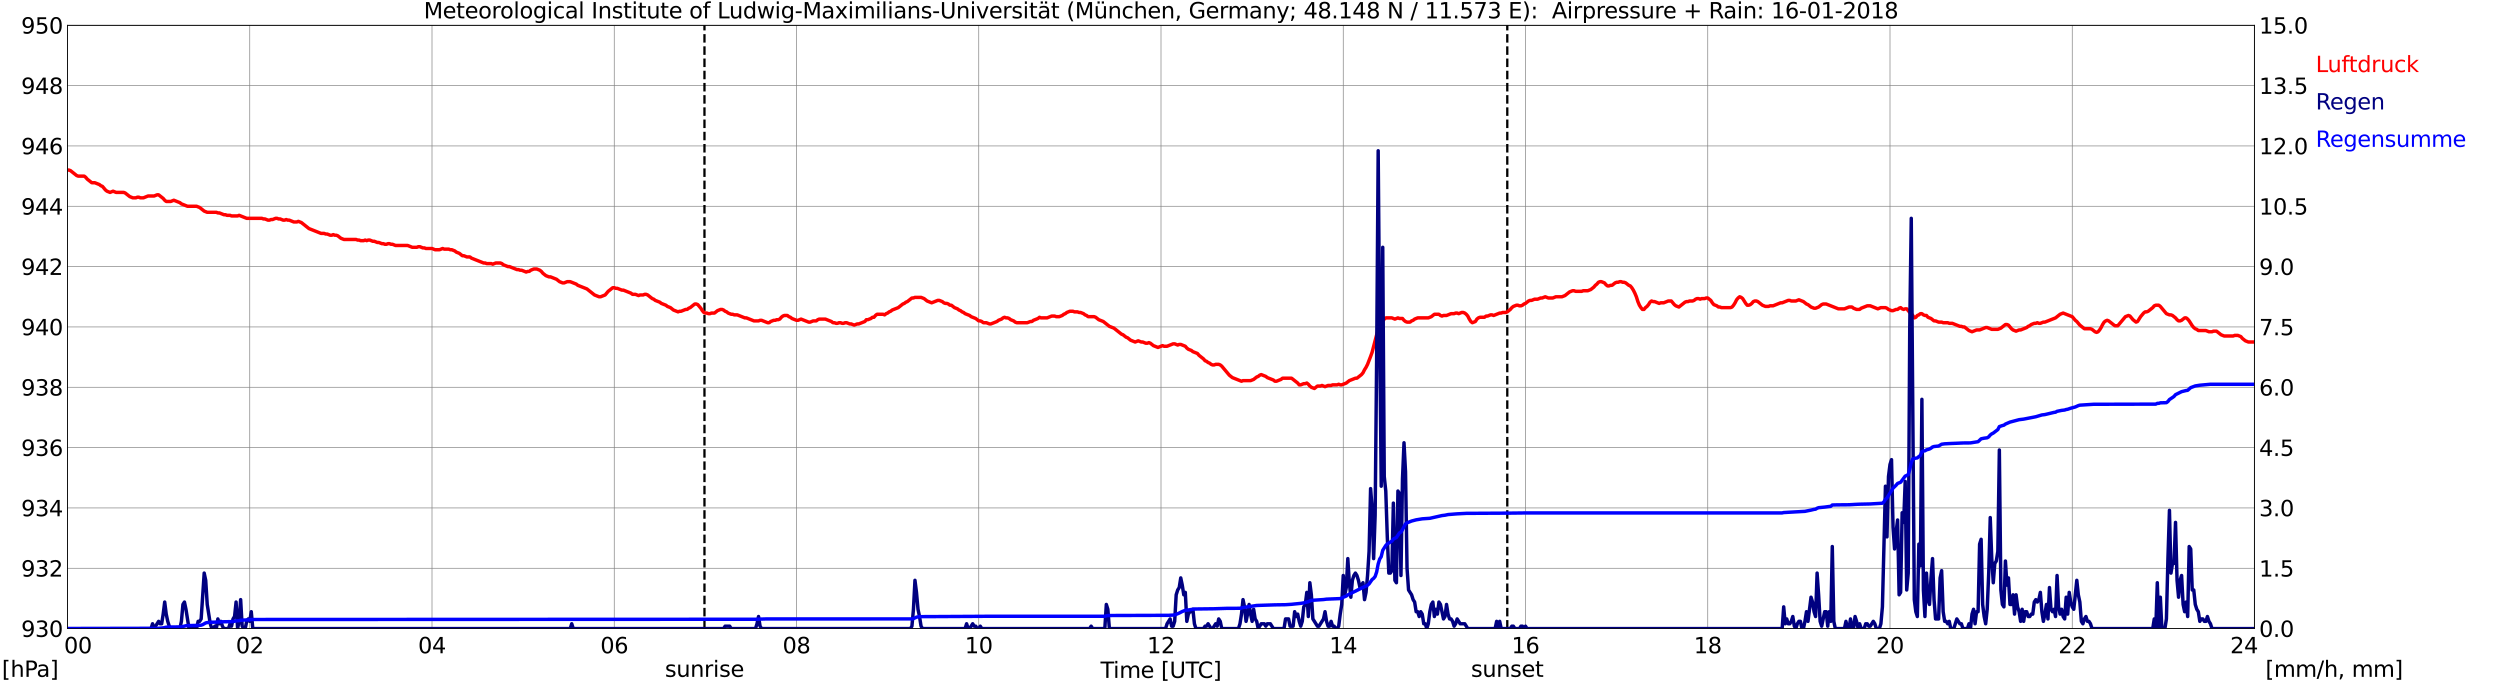 <?xml version="1.0" encoding="utf-8" standalone="no"?>
<!DOCTYPE svg PUBLIC "-//W3C//DTD SVG 1.1//EN"
  "http://www.w3.org/Graphics/SVG/1.1/DTD/svg11.dtd">
<svg xmlns:xlink="http://www.w3.org/1999/xlink" width="1085.4pt" height="296.64pt" viewBox="0 0 1085.4 296.64" xmlns="http://www.w3.org/2000/svg" version="1.1">
 <defs>
  <style type="text/css">*{stroke-linejoin: round; stroke-linecap: butt}</style>
 </defs>
 <g id="figure_1">
  <g id="patch_1">
   <path d="M 0 296.64 
L 1085.4 296.64 
L 1085.4 0 
L 0 0 
z
" style="fill: #ffffff"/>
  </g>
  <g id="axes_1">
   <g id="patch_2">
    <path d="M 29.306 272.909 
L 978.814 272.909 
L 978.814 10.976 
L 29.306 10.976 
z
" style="fill: #ffffff"/>
   </g>
   <g id="patch_3">
    <path d="M 978.814 272.909 
L 978.814 272.909 
L 978.814 10.976 
L 978.814 10.976 
z
" clip-path="url(#paafbf562e1)" style="fill: #d3d3d3; opacity: 0.25; stroke: #d3d3d3; stroke-linejoin: miter"/>
   </g>
   <g id="matplotlib.axis_1">
    <g id="xtick_1">
     <g id="line2d_1">
      <path d="M 29.306 272.909 
L 29.306 10.976 
" clip-path="url(#paafbf562e1)" style="fill: none; stroke: #808080; stroke-width: 0.3; stroke-linecap: square"/>
     </g>
     <g id="line2d_2"/>
     <g id="text_1">
      <!--    00 -->
      <g transform="translate(18.733 283.627) scale(0.095 -0.095)">
       <defs>
        <path id="DejaVuSans-20" transform="scale(0.016)"/>
        <path id="DejaVuSans-30" d="M 2034 4250 
Q 1547 4250 1301 3770 
Q 1056 3291 1056 2328 
Q 1056 1369 1301 889 
Q 1547 409 2034 409 
Q 2525 409 2770 889 
Q 3016 1369 3016 2328 
Q 3016 3291 2770 3770 
Q 2525 4250 2034 4250 
z
M 2034 4750 
Q 2819 4750 3233 4129 
Q 3647 3509 3647 2328 
Q 3647 1150 3233 529 
Q 2819 -91 2034 -91 
Q 1250 -91 836 529 
Q 422 1150 422 2328 
Q 422 3509 836 4129 
Q 1250 4750 2034 4750 
z
" transform="scale(0.016)"/>
       </defs>
       <use xlink:href="#DejaVuSans-20"/>
       <use xlink:href="#DejaVuSans-20" transform="translate(31.787 0)"/>
       <use xlink:href="#DejaVuSans-20" transform="translate(63.574 0)"/>
       <use xlink:href="#DejaVuSans-30" transform="translate(95.361 0)"/>
       <use xlink:href="#DejaVuSans-30" transform="translate(158.984 0)"/>
      </g>
     </g>
    </g>
    <g id="xtick_2">
     <g id="line2d_3">
      <path d="M 108.431 272.909 
L 108.431 10.976 
" clip-path="url(#paafbf562e1)" style="fill: none; stroke: #808080; stroke-width: 0.3; stroke-linecap: square"/>
     </g>
     <g id="line2d_4"/>
     <g id="text_2">
      <!-- 02 -->
      <g transform="translate(102.387 283.627) scale(0.095 -0.095)">
       <defs>
        <path id="DejaVuSans-32" d="M 1228 531 
L 3431 531 
L 3431 0 
L 469 0 
L 469 531 
Q 828 903 1448 1529 
Q 2069 2156 2228 2338 
Q 2531 2678 2651 2914 
Q 2772 3150 2772 3378 
Q 2772 3750 2511 3984 
Q 2250 4219 1831 4219 
Q 1534 4219 1204 4116 
Q 875 4013 500 3803 
L 500 4441 
Q 881 4594 1212 4672 
Q 1544 4750 1819 4750 
Q 2544 4750 2975 4387 
Q 3406 4025 3406 3419 
Q 3406 3131 3298 2873 
Q 3191 2616 2906 2266 
Q 2828 2175 2409 1742 
Q 1991 1309 1228 531 
z
" transform="scale(0.016)"/>
       </defs>
       <use xlink:href="#DejaVuSans-30"/>
       <use xlink:href="#DejaVuSans-32" transform="translate(63.623 0)"/>
      </g>
     </g>
    </g>
    <g id="xtick_3">
     <g id="line2d_5">
      <path d="M 187.557 272.909 
L 187.557 10.976 
" clip-path="url(#paafbf562e1)" style="fill: none; stroke: #808080; stroke-width: 0.3; stroke-linecap: square"/>
     </g>
     <g id="line2d_6"/>
     <g id="text_3">
      <!-- 04 -->
      <g transform="translate(181.513 283.627) scale(0.095 -0.095)">
       <defs>
        <path id="DejaVuSans-34" d="M 2419 4116 
L 825 1625 
L 2419 1625 
L 2419 4116 
z
M 2253 4666 
L 3047 4666 
L 3047 1625 
L 3713 1625 
L 3713 1100 
L 3047 1100 
L 3047 0 
L 2419 0 
L 2419 1100 
L 313 1100 
L 313 1709 
L 2253 4666 
z
" transform="scale(0.016)"/>
       </defs>
       <use xlink:href="#DejaVuSans-30"/>
       <use xlink:href="#DejaVuSans-34" transform="translate(63.623 0)"/>
      </g>
     </g>
    </g>
    <g id="xtick_4">
     <g id="line2d_7">
      <path d="M 266.683 272.909 
L 266.683 10.976 
" clip-path="url(#paafbf562e1)" style="fill: none; stroke: #808080; stroke-width: 0.3; stroke-linecap: square"/>
     </g>
     <g id="line2d_8"/>
     <g id="text_4">
      <!-- 06 -->
      <g transform="translate(260.638 283.627) scale(0.095 -0.095)">
       <defs>
        <path id="DejaVuSans-36" d="M 2113 2584 
Q 1688 2584 1439 2293 
Q 1191 2003 1191 1497 
Q 1191 994 1439 701 
Q 1688 409 2113 409 
Q 2538 409 2786 701 
Q 3034 994 3034 1497 
Q 3034 2003 2786 2293 
Q 2538 2584 2113 2584 
z
M 3366 4563 
L 3366 3988 
Q 3128 4100 2886 4159 
Q 2644 4219 2406 4219 
Q 1781 4219 1451 3797 
Q 1122 3375 1075 2522 
Q 1259 2794 1537 2939 
Q 1816 3084 2150 3084 
Q 2853 3084 3261 2657 
Q 3669 2231 3669 1497 
Q 3669 778 3244 343 
Q 2819 -91 2113 -91 
Q 1303 -91 875 529 
Q 447 1150 447 2328 
Q 447 3434 972 4092 
Q 1497 4750 2381 4750 
Q 2619 4750 2861 4703 
Q 3103 4656 3366 4563 
z
" transform="scale(0.016)"/>
       </defs>
       <use xlink:href="#DejaVuSans-30"/>
       <use xlink:href="#DejaVuSans-36" transform="translate(63.623 0)"/>
      </g>
     </g>
    </g>
    <g id="xtick_5">
     <g id="line2d_9">
      <path d="M 345.808 272.909 
L 345.808 10.976 
" clip-path="url(#paafbf562e1)" style="fill: none; stroke: #808080; stroke-width: 0.3; stroke-linecap: square"/>
     </g>
     <g id="line2d_10"/>
     <g id="text_5">
      <!-- 08 -->
      <g transform="translate(339.764 283.627) scale(0.095 -0.095)">
       <defs>
        <path id="DejaVuSans-38" d="M 2034 2216 
Q 1584 2216 1326 1975 
Q 1069 1734 1069 1313 
Q 1069 891 1326 650 
Q 1584 409 2034 409 
Q 2484 409 2743 651 
Q 3003 894 3003 1313 
Q 3003 1734 2745 1975 
Q 2488 2216 2034 2216 
z
M 1403 2484 
Q 997 2584 770 2862 
Q 544 3141 544 3541 
Q 544 4100 942 4425 
Q 1341 4750 2034 4750 
Q 2731 4750 3128 4425 
Q 3525 4100 3525 3541 
Q 3525 3141 3298 2862 
Q 3072 2584 2669 2484 
Q 3125 2378 3379 2068 
Q 3634 1759 3634 1313 
Q 3634 634 3220 271 
Q 2806 -91 2034 -91 
Q 1263 -91 848 271 
Q 434 634 434 1313 
Q 434 1759 690 2068 
Q 947 2378 1403 2484 
z
M 1172 3481 
Q 1172 3119 1398 2916 
Q 1625 2713 2034 2713 
Q 2441 2713 2670 2916 
Q 2900 3119 2900 3481 
Q 2900 3844 2670 4047 
Q 2441 4250 2034 4250 
Q 1625 4250 1398 4047 
Q 1172 3844 1172 3481 
z
" transform="scale(0.016)"/>
       </defs>
       <use xlink:href="#DejaVuSans-30"/>
       <use xlink:href="#DejaVuSans-38" transform="translate(63.623 0)"/>
      </g>
     </g>
    </g>
    <g id="xtick_6">
     <g id="line2d_11">
      <path d="M 424.934 272.909 
L 424.934 10.976 
" clip-path="url(#paafbf562e1)" style="fill: none; stroke: #808080; stroke-width: 0.3; stroke-linecap: square"/>
     </g>
     <g id="line2d_12"/>
     <g id="text_6">
      <!-- 10 -->
      <g transform="translate(418.89 283.627) scale(0.095 -0.095)">
       <defs>
        <path id="DejaVuSans-31" d="M 794 531 
L 1825 531 
L 1825 4091 
L 703 3866 
L 703 4441 
L 1819 4666 
L 2450 4666 
L 2450 531 
L 3481 531 
L 3481 0 
L 794 0 
L 794 531 
z
" transform="scale(0.016)"/>
       </defs>
       <use xlink:href="#DejaVuSans-31"/>
       <use xlink:href="#DejaVuSans-30" transform="translate(63.623 0)"/>
      </g>
     </g>
    </g>
    <g id="xtick_7">
     <g id="line2d_13">
      <path d="M 504.06 272.909 
L 504.06 10.976 
" clip-path="url(#paafbf562e1)" style="fill: none; stroke: #808080; stroke-width: 0.3; stroke-linecap: square"/>
     </g>
     <g id="line2d_14"/>
     <g id="text_7">
      <!-- 12 -->
      <g transform="translate(498.015 283.627) scale(0.095 -0.095)">
       <use xlink:href="#DejaVuSans-31"/>
       <use xlink:href="#DejaVuSans-32" transform="translate(63.623 0)"/>
      </g>
     </g>
    </g>
    <g id="xtick_8">
     <g id="line2d_15">
      <path d="M 583.185 272.909 
L 583.185 10.976 
" clip-path="url(#paafbf562e1)" style="fill: none; stroke: #808080; stroke-width: 0.3; stroke-linecap: square"/>
     </g>
     <g id="line2d_16"/>
     <g id="text_8">
      <!-- 14 -->
      <g transform="translate(577.141 283.627) scale(0.095 -0.095)">
       <use xlink:href="#DejaVuSans-31"/>
       <use xlink:href="#DejaVuSans-34" transform="translate(63.623 0)"/>
      </g>
     </g>
    </g>
    <g id="xtick_9">
     <g id="line2d_17">
      <path d="M 662.311 272.909 
L 662.311 10.976 
" clip-path="url(#paafbf562e1)" style="fill: none; stroke: #808080; stroke-width: 0.3; stroke-linecap: square"/>
     </g>
     <g id="line2d_18"/>
     <g id="text_9">
      <!-- 16 -->
      <g transform="translate(656.267 283.627) scale(0.095 -0.095)">
       <use xlink:href="#DejaVuSans-31"/>
       <use xlink:href="#DejaVuSans-36" transform="translate(63.623 0)"/>
      </g>
     </g>
    </g>
    <g id="xtick_10">
     <g id="line2d_19">
      <path d="M 741.437 272.909 
L 741.437 10.976 
" clip-path="url(#paafbf562e1)" style="fill: none; stroke: #808080; stroke-width: 0.3; stroke-linecap: square"/>
     </g>
     <g id="line2d_20"/>
     <g id="text_10">
      <!-- 18 -->
      <g transform="translate(735.392 283.627) scale(0.095 -0.095)">
       <use xlink:href="#DejaVuSans-31"/>
       <use xlink:href="#DejaVuSans-38" transform="translate(63.623 0)"/>
      </g>
     </g>
    </g>
    <g id="xtick_11">
     <g id="line2d_21">
      <path d="M 820.562 272.909 
L 820.562 10.976 
" clip-path="url(#paafbf562e1)" style="fill: none; stroke: #808080; stroke-width: 0.3; stroke-linecap: square"/>
     </g>
     <g id="line2d_22"/>
     <g id="text_11">
      <!-- 20 -->
      <g transform="translate(814.518 283.627) scale(0.095 -0.095)">
       <use xlink:href="#DejaVuSans-32"/>
       <use xlink:href="#DejaVuSans-30" transform="translate(63.623 0)"/>
      </g>
     </g>
    </g>
    <g id="xtick_12">
     <g id="line2d_23">
      <path d="M 899.688 272.909 
L 899.688 10.976 
" clip-path="url(#paafbf562e1)" style="fill: none; stroke: #808080; stroke-width: 0.3; stroke-linecap: square"/>
     </g>
     <g id="line2d_24"/>
     <g id="text_12">
      <!-- 22 -->
      <g transform="translate(893.644 283.627) scale(0.095 -0.095)">
       <use xlink:href="#DejaVuSans-32"/>
       <use xlink:href="#DejaVuSans-32" transform="translate(63.623 0)"/>
      </g>
     </g>
    </g>
    <g id="xtick_13">
     <g id="line2d_25">
      <path d="M 978.814 272.909 
L 978.814 10.976 
" clip-path="url(#paafbf562e1)" style="fill: none; stroke: #808080; stroke-width: 0.3; stroke-linecap: square"/>
     </g>
     <g id="line2d_26"/>
     <g id="text_13">
      <!-- 24    -->
      <g transform="translate(968.241 283.627) scale(0.095 -0.095)">
       <use xlink:href="#DejaVuSans-32"/>
       <use xlink:href="#DejaVuSans-34" transform="translate(63.623 0)"/>
       <use xlink:href="#DejaVuSans-20" transform="translate(127.246 0)"/>
       <use xlink:href="#DejaVuSans-20" transform="translate(159.033 0)"/>
       <use xlink:href="#DejaVuSans-20" transform="translate(190.82 0)"/>
      </g>
     </g>
    </g>
    <g id="text_14">
     <!-- Time [UTC] -->
     <g transform="translate(477.806 294.322) scale(0.095 -0.095)">
      <defs>
       <path id="DejaVuSans-54" d="M -19 4666 
L 3928 4666 
L 3928 4134 
L 2272 4134 
L 2272 0 
L 1638 0 
L 1638 4134 
L -19 4134 
L -19 4666 
z
" transform="scale(0.016)"/>
       <path id="DejaVuSans-69" d="M 603 3500 
L 1178 3500 
L 1178 0 
L 603 0 
L 603 3500 
z
M 603 4863 
L 1178 4863 
L 1178 4134 
L 603 4134 
L 603 4863 
z
" transform="scale(0.016)"/>
       <path id="DejaVuSans-6d" d="M 3328 2828 
Q 3544 3216 3844 3400 
Q 4144 3584 4550 3584 
Q 5097 3584 5394 3201 
Q 5691 2819 5691 2113 
L 5691 0 
L 5113 0 
L 5113 2094 
Q 5113 2597 4934 2840 
Q 4756 3084 4391 3084 
Q 3944 3084 3684 2787 
Q 3425 2491 3425 1978 
L 3425 0 
L 2847 0 
L 2847 2094 
Q 2847 2600 2669 2842 
Q 2491 3084 2119 3084 
Q 1678 3084 1418 2786 
Q 1159 2488 1159 1978 
L 1159 0 
L 581 0 
L 581 3500 
L 1159 3500 
L 1159 2956 
Q 1356 3278 1631 3431 
Q 1906 3584 2284 3584 
Q 2666 3584 2933 3390 
Q 3200 3197 3328 2828 
z
" transform="scale(0.016)"/>
       <path id="DejaVuSans-65" d="M 3597 1894 
L 3597 1613 
L 953 1613 
Q 991 1019 1311 708 
Q 1631 397 2203 397 
Q 2534 397 2845 478 
Q 3156 559 3463 722 
L 3463 178 
Q 3153 47 2828 -22 
Q 2503 -91 2169 -91 
Q 1331 -91 842 396 
Q 353 884 353 1716 
Q 353 2575 817 3079 
Q 1281 3584 2069 3584 
Q 2775 3584 3186 3129 
Q 3597 2675 3597 1894 
z
M 3022 2063 
Q 3016 2534 2758 2815 
Q 2500 3097 2075 3097 
Q 1594 3097 1305 2825 
Q 1016 2553 972 2059 
L 3022 2063 
z
" transform="scale(0.016)"/>
       <path id="DejaVuSans-5b" d="M 550 4863 
L 1875 4863 
L 1875 4416 
L 1125 4416 
L 1125 -397 
L 1875 -397 
L 1875 -844 
L 550 -844 
L 550 4863 
z
" transform="scale(0.016)"/>
       <path id="DejaVuSans-55" d="M 556 4666 
L 1191 4666 
L 1191 1831 
Q 1191 1081 1462 751 
Q 1734 422 2344 422 
Q 2950 422 3222 751 
Q 3494 1081 3494 1831 
L 3494 4666 
L 4128 4666 
L 4128 1753 
Q 4128 841 3676 375 
Q 3225 -91 2344 -91 
Q 1459 -91 1007 375 
Q 556 841 556 1753 
L 556 4666 
z
" transform="scale(0.016)"/>
       <path id="DejaVuSans-43" d="M 4122 4306 
L 4122 3641 
Q 3803 3938 3442 4084 
Q 3081 4231 2675 4231 
Q 1875 4231 1450 3742 
Q 1025 3253 1025 2328 
Q 1025 1406 1450 917 
Q 1875 428 2675 428 
Q 3081 428 3442 575 
Q 3803 722 4122 1019 
L 4122 359 
Q 3791 134 3420 21 
Q 3050 -91 2638 -91 
Q 1578 -91 968 557 
Q 359 1206 359 2328 
Q 359 3453 968 4101 
Q 1578 4750 2638 4750 
Q 3056 4750 3426 4639 
Q 3797 4528 4122 4306 
z
" transform="scale(0.016)"/>
       <path id="DejaVuSans-5d" d="M 1947 4863 
L 1947 -844 
L 622 -844 
L 622 -397 
L 1369 -397 
L 1369 4416 
L 622 4416 
L 622 4863 
L 1947 4863 
z
" transform="scale(0.016)"/>
      </defs>
      <use xlink:href="#DejaVuSans-54"/>
      <use xlink:href="#DejaVuSans-69" transform="translate(57.959 0)"/>
      <use xlink:href="#DejaVuSans-6d" transform="translate(85.742 0)"/>
      <use xlink:href="#DejaVuSans-65" transform="translate(183.154 0)"/>
      <use xlink:href="#DejaVuSans-20" transform="translate(244.678 0)"/>
      <use xlink:href="#DejaVuSans-5b" transform="translate(276.465 0)"/>
      <use xlink:href="#DejaVuSans-55" transform="translate(315.479 0)"/>
      <use xlink:href="#DejaVuSans-54" transform="translate(388.672 0)"/>
      <use xlink:href="#DejaVuSans-43" transform="translate(443.881 0)"/>
      <use xlink:href="#DejaVuSans-5d" transform="translate(513.705 0)"/>
     </g>
    </g>
   </g>
   <g id="matplotlib.axis_2">
    <g id="ytick_1">
     <g id="line2d_27">
      <path d="M 29.306 272.909 
L 978.814 272.909 
" clip-path="url(#paafbf562e1)" style="fill: none; stroke: #808080; stroke-width: 0.3; stroke-linecap: square"/>
     </g>
     <g id="line2d_28"/>
     <g id="text_15">
      <!-- 930 -->
      <g transform="translate(9.173 276.518) scale(0.095 -0.095)">
       <defs>
        <path id="DejaVuSans-39" d="M 703 97 
L 703 672 
Q 941 559 1184 500 
Q 1428 441 1663 441 
Q 2288 441 2617 861 
Q 2947 1281 2994 2138 
Q 2813 1869 2534 1725 
Q 2256 1581 1919 1581 
Q 1219 1581 811 2004 
Q 403 2428 403 3163 
Q 403 3881 828 4315 
Q 1253 4750 1959 4750 
Q 2769 4750 3195 4129 
Q 3622 3509 3622 2328 
Q 3622 1225 3098 567 
Q 2575 -91 1691 -91 
Q 1453 -91 1209 -44 
Q 966 3 703 97 
z
M 1959 2075 
Q 2384 2075 2632 2365 
Q 2881 2656 2881 3163 
Q 2881 3666 2632 3958 
Q 2384 4250 1959 4250 
Q 1534 4250 1286 3958 
Q 1038 3666 1038 3163 
Q 1038 2656 1286 2365 
Q 1534 2075 1959 2075 
z
" transform="scale(0.016)"/>
        <path id="DejaVuSans-33" d="M 2597 2516 
Q 3050 2419 3304 2112 
Q 3559 1806 3559 1356 
Q 3559 666 3084 287 
Q 2609 -91 1734 -91 
Q 1441 -91 1130 -33 
Q 819 25 488 141 
L 488 750 
Q 750 597 1062 519 
Q 1375 441 1716 441 
Q 2309 441 2620 675 
Q 2931 909 2931 1356 
Q 2931 1769 2642 2001 
Q 2353 2234 1838 2234 
L 1294 2234 
L 1294 2753 
L 1863 2753 
Q 2328 2753 2575 2939 
Q 2822 3125 2822 3475 
Q 2822 3834 2567 4026 
Q 2313 4219 1838 4219 
Q 1578 4219 1281 4162 
Q 984 4106 628 3988 
L 628 4550 
Q 988 4650 1302 4700 
Q 1616 4750 1894 4750 
Q 2613 4750 3031 4423 
Q 3450 4097 3450 3541 
Q 3450 3153 3228 2886 
Q 3006 2619 2597 2516 
z
" transform="scale(0.016)"/>
       </defs>
       <use xlink:href="#DejaVuSans-39"/>
       <use xlink:href="#DejaVuSans-33" transform="translate(63.623 0)"/>
       <use xlink:href="#DejaVuSans-30" transform="translate(127.246 0)"/>
      </g>
     </g>
    </g>
    <g id="ytick_2">
     <g id="line2d_29">
      <path d="M 29.306 246.715 
L 978.814 246.715 
" clip-path="url(#paafbf562e1)" style="fill: none; stroke: #808080; stroke-width: 0.3; stroke-linecap: square"/>
     </g>
     <g id="line2d_30"/>
     <g id="text_16">
      <!-- 932 -->
      <g transform="translate(9.173 250.325) scale(0.095 -0.095)">
       <use xlink:href="#DejaVuSans-39"/>
       <use xlink:href="#DejaVuSans-33" transform="translate(63.623 0)"/>
       <use xlink:href="#DejaVuSans-32" transform="translate(127.246 0)"/>
      </g>
     </g>
    </g>
    <g id="ytick_3">
     <g id="line2d_31">
      <path d="M 29.306 220.522 
L 978.814 220.522 
" clip-path="url(#paafbf562e1)" style="fill: none; stroke: #808080; stroke-width: 0.3; stroke-linecap: square"/>
     </g>
     <g id="line2d_32"/>
     <g id="text_17">
      <!-- 934 -->
      <g transform="translate(9.173 224.131) scale(0.095 -0.095)">
       <use xlink:href="#DejaVuSans-39"/>
       <use xlink:href="#DejaVuSans-33" transform="translate(63.623 0)"/>
       <use xlink:href="#DejaVuSans-34" transform="translate(127.246 0)"/>
      </g>
     </g>
    </g>
    <g id="ytick_4">
     <g id="line2d_33">
      <path d="M 29.306 194.329 
L 978.814 194.329 
" clip-path="url(#paafbf562e1)" style="fill: none; stroke: #808080; stroke-width: 0.3; stroke-linecap: square"/>
     </g>
     <g id="line2d_34"/>
     <g id="text_18">
      <!-- 936 -->
      <g transform="translate(9.173 197.938) scale(0.095 -0.095)">
       <use xlink:href="#DejaVuSans-39"/>
       <use xlink:href="#DejaVuSans-33" transform="translate(63.623 0)"/>
       <use xlink:href="#DejaVuSans-36" transform="translate(127.246 0)"/>
      </g>
     </g>
    </g>
    <g id="ytick_5">
     <g id="line2d_35">
      <path d="M 29.306 168.136 
L 978.814 168.136 
" clip-path="url(#paafbf562e1)" style="fill: none; stroke: #808080; stroke-width: 0.3; stroke-linecap: square"/>
     </g>
     <g id="line2d_36"/>
     <g id="text_19">
      <!-- 938 -->
      <g transform="translate(9.173 171.745) scale(0.095 -0.095)">
       <use xlink:href="#DejaVuSans-39"/>
       <use xlink:href="#DejaVuSans-33" transform="translate(63.623 0)"/>
       <use xlink:href="#DejaVuSans-38" transform="translate(127.246 0)"/>
      </g>
     </g>
    </g>
    <g id="ytick_6">
     <g id="line2d_37">
      <path d="M 29.306 141.942 
L 978.814 141.942 
" clip-path="url(#paafbf562e1)" style="fill: none; stroke: #808080; stroke-width: 0.3; stroke-linecap: square"/>
     </g>
     <g id="line2d_38"/>
     <g id="text_20">
      <!-- 940 -->
      <g transform="translate(9.173 145.551) scale(0.095 -0.095)">
       <use xlink:href="#DejaVuSans-39"/>
       <use xlink:href="#DejaVuSans-34" transform="translate(63.623 0)"/>
       <use xlink:href="#DejaVuSans-30" transform="translate(127.246 0)"/>
      </g>
     </g>
    </g>
    <g id="ytick_7">
     <g id="line2d_39">
      <path d="M 29.306 115.749 
L 978.814 115.749 
" clip-path="url(#paafbf562e1)" style="fill: none; stroke: #808080; stroke-width: 0.3; stroke-linecap: square"/>
     </g>
     <g id="line2d_40"/>
     <g id="text_21">
      <!-- 942 -->
      <g transform="translate(9.173 119.358) scale(0.095 -0.095)">
       <use xlink:href="#DejaVuSans-39"/>
       <use xlink:href="#DejaVuSans-34" transform="translate(63.623 0)"/>
       <use xlink:href="#DejaVuSans-32" transform="translate(127.246 0)"/>
      </g>
     </g>
    </g>
    <g id="ytick_8">
     <g id="line2d_41">
      <path d="M 29.306 89.556 
L 978.814 89.556 
" clip-path="url(#paafbf562e1)" style="fill: none; stroke: #808080; stroke-width: 0.3; stroke-linecap: square"/>
     </g>
     <g id="line2d_42"/>
     <g id="text_22">
      <!-- 944 -->
      <g transform="translate(9.173 93.165) scale(0.095 -0.095)">
       <use xlink:href="#DejaVuSans-39"/>
       <use xlink:href="#DejaVuSans-34" transform="translate(63.623 0)"/>
       <use xlink:href="#DejaVuSans-34" transform="translate(127.246 0)"/>
      </g>
     </g>
    </g>
    <g id="ytick_9">
     <g id="line2d_43">
      <path d="M 29.306 63.362 
L 978.814 63.362 
" clip-path="url(#paafbf562e1)" style="fill: none; stroke: #808080; stroke-width: 0.3; stroke-linecap: square"/>
     </g>
     <g id="line2d_44"/>
     <g id="text_23">
      <!-- 946 -->
      <g transform="translate(9.173 66.972) scale(0.095 -0.095)">
       <use xlink:href="#DejaVuSans-39"/>
       <use xlink:href="#DejaVuSans-34" transform="translate(63.623 0)"/>
       <use xlink:href="#DejaVuSans-36" transform="translate(127.246 0)"/>
      </g>
     </g>
    </g>
    <g id="ytick_10">
     <g id="line2d_45">
      <path d="M 29.306 37.169 
L 978.814 37.169 
" clip-path="url(#paafbf562e1)" style="fill: none; stroke: #808080; stroke-width: 0.3; stroke-linecap: square"/>
     </g>
     <g id="line2d_46"/>
     <g id="text_24">
      <!-- 948 -->
      <g transform="translate(9.173 40.778) scale(0.095 -0.095)">
       <use xlink:href="#DejaVuSans-39"/>
       <use xlink:href="#DejaVuSans-34" transform="translate(63.623 0)"/>
       <use xlink:href="#DejaVuSans-38" transform="translate(127.246 0)"/>
      </g>
     </g>
    </g>
    <g id="ytick_11">
     <g id="line2d_47">
      <path d="M 29.306 10.976 
L 978.814 10.976 
" clip-path="url(#paafbf562e1)" style="fill: none; stroke: #808080; stroke-width: 0.3; stroke-linecap: square"/>
     </g>
     <g id="line2d_48"/>
     <g id="text_25">
      <!-- 950 -->
      <g transform="translate(9.173 14.585) scale(0.095 -0.095)">
       <defs>
        <path id="DejaVuSans-35" d="M 691 4666 
L 3169 4666 
L 3169 4134 
L 1269 4134 
L 1269 2991 
Q 1406 3038 1543 3061 
Q 1681 3084 1819 3084 
Q 2600 3084 3056 2656 
Q 3513 2228 3513 1497 
Q 3513 744 3044 326 
Q 2575 -91 1722 -91 
Q 1428 -91 1123 -41 
Q 819 9 494 109 
L 494 744 
Q 775 591 1075 516 
Q 1375 441 1709 441 
Q 2250 441 2565 725 
Q 2881 1009 2881 1497 
Q 2881 1984 2565 2268 
Q 2250 2553 1709 2553 
Q 1456 2553 1204 2497 
Q 953 2441 691 2322 
L 691 4666 
z
" transform="scale(0.016)"/>
       </defs>
       <use xlink:href="#DejaVuSans-39"/>
       <use xlink:href="#DejaVuSans-35" transform="translate(63.623 0)"/>
       <use xlink:href="#DejaVuSans-30" transform="translate(127.246 0)"/>
      </g>
     </g>
    </g>
   </g>
   <g id="line2d_49">
    <path d="M 305.85 272.909 
L 305.85 10.976 
" clip-path="url(#paafbf562e1)" style="fill: none; stroke-dasharray: 3.7,1.6; stroke-dashoffset: 0; stroke: #000000"/>
   </g>
   <g id="line2d_50">
    <path d="M 654.399 272.909 
L 654.399 10.976 
" clip-path="url(#paafbf562e1)" style="fill: none; stroke-dasharray: 3.7,1.6; stroke-dashoffset: 0; stroke: #000000"/>
   </g>
   <g id="line2d_51">
    <path d="M 29.306 73.84 
L 29.965 73.84 
L 30.625 74.102 
L 33.262 76.197 
L 33.921 76.459 
L 36.559 76.459 
L 37.218 76.983 
L 37.878 77.769 
L 39.856 79.34 
L 41.175 79.34 
L 43.153 80.126 
L 43.812 80.65 
L 44.472 80.912 
L 45.79 82.483 
L 46.45 83.007 
L 47.768 83.531 
L 49.087 83.007 
L 50.406 83.531 
L 53.703 83.531 
L 54.362 83.793 
L 56.34 85.365 
L 57.659 85.889 
L 58.978 85.889 
L 59.637 85.627 
L 60.297 85.627 
L 60.956 85.889 
L 62.275 85.889 
L 64.253 85.103 
L 66.89 85.103 
L 68.209 84.579 
L 68.869 84.579 
L 70.847 86.15 
L 71.506 86.936 
L 72.166 87.46 
L 74.144 87.46 
L 75.462 86.936 
L 78.1 87.984 
L 78.759 88.508 
L 81.397 89.556 
L 85.353 89.556 
L 86.672 90.079 
L 88.65 91.651 
L 89.969 92.175 
L 93.925 92.175 
L 94.584 92.437 
L 95.244 92.437 
L 97.222 93.223 
L 97.881 93.223 
L 98.541 93.485 
L 99.86 93.485 
L 100.519 93.747 
L 103.156 93.747 
L 103.816 93.485 
L 107.113 94.794 
L 113.707 94.794 
L 114.366 95.056 
L 115.025 95.056 
L 116.344 95.58 
L 117.003 95.58 
L 117.663 95.318 
L 118.322 95.318 
L 119.641 94.794 
L 120.3 94.794 
L 120.96 95.056 
L 121.619 95.056 
L 122.938 95.58 
L 123.597 95.58 
L 124.257 95.318 
L 124.916 95.58 
L 125.575 95.58 
L 127.553 96.366 
L 128.872 96.366 
L 129.532 96.104 
L 130.85 96.628 
L 134.147 99.247 
L 139.422 101.343 
L 140.741 101.343 
L 141.4 101.605 
L 142.06 101.605 
L 143.379 102.128 
L 144.038 102.128 
L 144.697 101.866 
L 145.357 102.128 
L 146.016 102.128 
L 146.676 102.39 
L 147.994 103.438 
L 149.313 103.962 
L 154.588 103.962 
L 155.247 104.224 
L 155.907 104.224 
L 156.566 104.486 
L 157.885 104.486 
L 158.544 104.224 
L 159.204 104.486 
L 159.863 104.224 
L 160.523 104.224 
L 161.841 104.748 
L 162.501 104.748 
L 163.819 105.272 
L 164.479 105.272 
L 165.798 105.795 
L 166.457 105.795 
L 167.116 106.057 
L 167.776 106.057 
L 168.435 105.795 
L 169.094 105.795 
L 169.754 106.057 
L 170.413 106.057 
L 171.732 106.581 
L 177.007 106.581 
L 178.985 107.367 
L 180.963 107.367 
L 181.623 107.105 
L 182.282 107.105 
L 183.601 107.629 
L 184.26 107.629 
L 184.92 107.891 
L 187.557 107.891 
L 188.876 108.415 
L 190.854 108.415 
L 192.173 107.891 
L 192.832 108.153 
L 194.81 108.153 
L 195.47 108.415 
L 196.129 108.415 
L 197.448 108.939 
L 198.107 109.463 
L 199.426 109.986 
L 200.745 111.034 
L 201.404 111.034 
L 202.723 111.558 
L 204.042 111.558 
L 204.701 112.082 
L 209.976 114.177 
L 210.635 114.177 
L 211.295 114.439 
L 213.273 114.439 
L 213.932 114.701 
L 215.251 114.177 
L 217.229 114.177 
L 217.889 114.439 
L 218.548 114.963 
L 220.526 115.749 
L 221.186 115.749 
L 224.482 117.059 
L 225.142 117.059 
L 225.801 117.321 
L 226.461 117.321 
L 228.439 118.106 
L 229.098 117.844 
L 229.757 117.844 
L 230.417 117.321 
L 231.736 116.797 
L 233.054 116.797 
L 234.373 117.321 
L 235.033 117.844 
L 235.692 118.63 
L 237.011 119.678 
L 238.329 120.202 
L 238.989 120.202 
L 241.626 121.25 
L 242.945 122.297 
L 244.264 122.821 
L 244.923 122.821 
L 246.242 122.297 
L 247.561 122.297 
L 250.198 123.345 
L 250.858 123.869 
L 254.814 125.44 
L 258.111 128.06 
L 260.089 128.846 
L 260.748 128.846 
L 262.726 128.06 
L 264.045 126.488 
L 266.023 124.917 
L 266.683 124.917 
L 267.342 125.179 
L 268.002 125.179 
L 269.98 125.964 
L 270.639 125.964 
L 273.936 127.274 
L 274.595 127.798 
L 275.914 127.798 
L 277.233 128.322 
L 277.892 128.06 
L 279.211 128.06 
L 279.87 127.798 
L 280.53 127.798 
L 281.189 128.06 
L 283.167 129.631 
L 283.827 129.893 
L 284.486 130.417 
L 286.464 131.203 
L 287.124 131.727 
L 289.102 132.513 
L 289.761 133.037 
L 291.08 133.56 
L 292.399 134.608 
L 294.377 135.394 
L 295.036 135.132 
L 295.696 135.132 
L 297.674 134.346 
L 298.333 134.346 
L 298.992 133.822 
L 299.652 133.56 
L 301.63 131.989 
L 302.289 131.989 
L 302.949 132.251 
L 304.267 133.822 
L 304.927 134.87 
L 305.586 135.656 
L 306.246 135.918 
L 306.905 135.918 
L 307.564 136.18 
L 308.224 136.18 
L 308.883 135.918 
L 310.202 135.918 
L 311.521 134.87 
L 312.839 134.346 
L 313.499 134.346 
L 314.158 134.608 
L 314.818 135.132 
L 315.477 135.394 
L 316.136 135.918 
L 317.455 136.442 
L 318.114 136.442 
L 318.774 136.704 
L 320.093 136.704 
L 323.39 138.013 
L 324.049 138.013 
L 327.346 139.323 
L 329.324 139.323 
L 329.983 139.061 
L 330.643 139.061 
L 333.28 140.109 
L 333.94 140.109 
L 334.599 139.585 
L 335.918 139.061 
L 336.577 139.061 
L 337.236 138.799 
L 337.896 138.799 
L 338.555 138.537 
L 339.215 137.751 
L 339.874 137.227 
L 340.533 136.966 
L 341.852 136.966 
L 342.512 137.489 
L 343.171 137.751 
L 343.83 138.275 
L 345.808 139.061 
L 346.468 139.061 
L 347.787 138.537 
L 351.083 139.847 
L 351.743 139.847 
L 353.062 139.323 
L 354.38 139.323 
L 355.04 138.799 
L 355.699 138.537 
L 358.337 138.537 
L 360.974 139.585 
L 361.634 140.109 
L 362.293 140.109 
L 362.952 140.371 
L 363.612 140.371 
L 364.271 140.109 
L 364.93 140.109 
L 365.59 140.371 
L 366.249 140.371 
L 366.909 140.109 
L 367.568 140.109 
L 368.887 140.633 
L 369.546 140.633 
L 370.865 141.156 
L 372.184 140.633 
L 372.843 140.633 
L 375.481 139.585 
L 376.14 138.799 
L 376.799 138.799 
L 378.118 138.275 
L 378.777 137.751 
L 379.437 137.751 
L 380.096 136.966 
L 380.756 136.442 
L 383.393 136.442 
L 384.053 136.704 
L 384.712 136.18 
L 385.371 135.918 
L 386.031 135.394 
L 386.69 135.132 
L 387.349 134.608 
L 389.987 133.56 
L 391.965 131.989 
L 392.624 131.727 
L 393.284 131.203 
L 393.943 130.941 
L 395.921 129.369 
L 396.581 129.369 
L 397.24 129.108 
L 399.878 129.108 
L 401.196 129.631 
L 402.515 130.679 
L 404.493 131.465 
L 407.131 130.417 
L 407.79 130.417 
L 409.109 130.941 
L 409.768 131.465 
L 410.428 131.727 
L 411.087 131.727 
L 411.746 131.989 
L 412.406 132.513 
L 413.065 132.513 
L 414.384 133.56 
L 415.703 134.084 
L 416.362 134.608 
L 417.022 134.87 
L 417.681 135.394 
L 418.34 135.656 
L 419 136.18 
L 420.978 136.966 
L 421.637 137.489 
L 423.615 138.275 
L 424.934 139.323 
L 425.593 139.323 
L 426.253 139.585 
L 426.912 140.109 
L 428.231 140.109 
L 429.55 140.633 
L 430.209 140.633 
L 432.847 139.585 
L 433.506 139.061 
L 434.825 138.537 
L 435.484 138.013 
L 436.144 137.751 
L 436.803 138.013 
L 437.462 138.013 
L 438.122 138.275 
L 438.781 138.799 
L 440.1 139.323 
L 440.759 139.847 
L 441.419 140.109 
L 446.034 140.109 
L 447.353 139.585 
L 448.012 139.585 
L 448.672 139.061 
L 450.65 138.275 
L 451.309 137.751 
L 451.969 138.013 
L 454.606 138.013 
L 456.584 137.227 
L 457.903 137.227 
L 458.563 137.489 
L 459.881 137.489 
L 461.2 136.966 
L 461.859 136.442 
L 462.519 136.18 
L 463.178 135.656 
L 464.497 135.132 
L 465.816 135.132 
L 466.475 135.394 
L 467.794 135.394 
L 468.453 135.656 
L 469.113 135.656 
L 470.431 136.18 
L 471.091 136.704 
L 471.75 136.966 
L 472.409 137.489 
L 475.047 137.489 
L 475.706 137.751 
L 477.025 138.799 
L 479.003 139.585 
L 481.641 141.68 
L 483.619 142.466 
L 486.916 145.085 
L 487.575 145.347 
L 488.894 146.395 
L 489.553 146.657 
L 490.872 147.705 
L 492.85 148.491 
L 494.169 147.967 
L 495.488 148.491 
L 496.147 148.491 
L 497.466 149.014 
L 498.125 149.014 
L 498.785 148.753 
L 499.444 149.014 
L 500.763 150.062 
L 502.741 150.848 
L 504.719 150.062 
L 505.379 150.324 
L 506.697 150.324 
L 509.335 149.276 
L 509.994 149.276 
L 511.313 149.8 
L 511.972 149.538 
L 512.632 149.538 
L 514.61 150.324 
L 515.269 151.11 
L 515.929 151.634 
L 517.247 152.158 
L 517.907 152.681 
L 519.885 153.467 
L 520.544 154.253 
L 522.522 155.825 
L 523.182 156.61 
L 523.841 156.872 
L 524.501 157.396 
L 525.16 157.658 
L 525.819 158.182 
L 526.479 158.444 
L 527.138 158.444 
L 527.797 158.182 
L 529.116 158.182 
L 529.776 158.444 
L 530.435 158.968 
L 533.732 162.897 
L 535.051 163.945 
L 539.007 165.516 
L 539.666 165.254 
L 542.963 165.254 
L 544.282 164.73 
L 545.601 163.683 
L 546.26 163.421 
L 546.919 162.897 
L 547.579 162.635 
L 549.557 163.421 
L 550.216 163.945 
L 552.854 164.992 
L 553.513 165.516 
L 554.173 165.516 
L 556.151 164.73 
L 556.81 164.207 
L 560.766 164.207 
L 563.404 166.302 
L 564.063 167.088 
L 564.723 167.088 
L 566.042 166.564 
L 566.701 166.564 
L 567.36 166.302 
L 568.02 166.826 
L 568.679 167.612 
L 569.338 168.136 
L 570.657 168.659 
L 571.976 167.612 
L 573.295 167.612 
L 573.954 167.35 
L 575.273 167.874 
L 576.592 167.35 
L 577.91 167.35 
L 578.57 167.088 
L 580.548 167.088 
L 581.207 166.826 
L 581.867 167.088 
L 582.526 167.088 
L 584.504 166.302 
L 585.823 165.254 
L 588.46 164.207 
L 589.12 164.207 
L 591.098 162.635 
L 591.757 161.849 
L 592.417 160.539 
L 593.076 159.492 
L 593.736 158.182 
L 595.054 154.777 
L 595.714 152.943 
L 597.692 145.347 
L 599.011 141.156 
L 599.67 140.109 
L 600.989 138.537 
L 601.648 138.013 
L 604.286 138.013 
L 605.604 138.537 
L 606.923 138.013 
L 607.582 138.275 
L 608.901 138.275 
L 609.561 139.061 
L 610.22 139.585 
L 610.879 139.847 
L 612.198 139.847 
L 612.858 139.323 
L 613.517 139.061 
L 614.176 138.537 
L 615.495 138.013 
L 620.111 138.013 
L 621.429 137.489 
L 622.748 136.442 
L 624.726 136.442 
L 625.386 136.966 
L 626.045 137.227 
L 626.705 136.966 
L 628.023 136.966 
L 630.001 136.18 
L 631.32 136.18 
L 631.98 135.918 
L 632.639 135.918 
L 633.298 136.18 
L 634.617 135.656 
L 635.276 135.656 
L 635.936 135.918 
L 636.595 136.442 
L 637.255 137.227 
L 637.914 138.537 
L 638.573 139.585 
L 639.233 140.109 
L 640.552 139.585 
L 641.211 138.537 
L 641.87 138.013 
L 642.53 137.751 
L 644.508 137.751 
L 645.167 137.227 
L 645.827 137.227 
L 647.145 136.704 
L 647.805 136.704 
L 648.464 136.966 
L 651.102 135.918 
L 651.761 135.918 
L 652.42 135.656 
L 653.739 135.656 
L 654.399 135.394 
L 655.717 134.346 
L 656.377 133.56 
L 657.036 133.037 
L 658.355 132.513 
L 659.014 132.513 
L 659.674 132.775 
L 660.333 132.775 
L 660.992 132.513 
L 661.652 131.989 
L 662.311 131.727 
L 663.63 130.679 
L 664.289 130.417 
L 664.949 130.417 
L 666.267 129.893 
L 667.586 129.893 
L 668.905 129.369 
L 669.564 129.369 
L 670.883 128.846 
L 672.202 129.369 
L 674.18 129.369 
L 675.499 128.846 
L 678.136 128.846 
L 679.455 128.322 
L 681.433 126.75 
L 682.752 126.226 
L 683.411 126.226 
L 684.071 126.488 
L 686.708 126.488 
L 687.368 126.226 
L 689.346 126.226 
L 690.664 125.702 
L 691.983 124.655 
L 692.643 123.869 
L 693.302 123.345 
L 693.961 122.559 
L 694.621 122.297 
L 695.28 122.297 
L 696.599 122.821 
L 697.258 123.607 
L 697.918 124.131 
L 698.577 124.131 
L 699.236 123.869 
L 699.896 123.869 
L 701.215 122.821 
L 701.874 122.559 
L 702.533 122.559 
L 703.193 122.297 
L 703.852 122.297 
L 704.511 122.559 
L 705.171 122.559 
L 705.83 122.821 
L 707.149 123.869 
L 707.808 124.131 
L 708.468 124.917 
L 709.127 125.964 
L 709.786 127.274 
L 710.446 128.846 
L 711.105 130.941 
L 711.765 132.513 
L 712.424 133.56 
L 713.083 134.346 
L 713.743 134.346 
L 714.402 133.56 
L 715.062 133.037 
L 715.721 132.251 
L 716.38 131.203 
L 717.04 130.679 
L 717.699 130.941 
L 718.358 130.941 
L 720.337 131.727 
L 720.996 131.465 
L 722.315 131.465 
L 724.293 130.679 
L 725.612 130.679 
L 726.93 132.251 
L 727.59 132.775 
L 728.909 133.298 
L 731.546 131.203 
L 732.205 130.941 
L 732.865 130.941 
L 733.524 130.679 
L 734.843 130.679 
L 735.502 130.417 
L 736.162 129.893 
L 736.821 129.631 
L 737.48 129.631 
L 738.14 129.893 
L 738.799 129.631 
L 740.118 129.631 
L 740.777 129.369 
L 741.437 129.369 
L 742.756 130.417 
L 743.415 131.465 
L 744.074 132.251 
L 745.393 132.775 
L 746.052 133.298 
L 746.712 133.298 
L 747.371 133.56 
L 751.327 133.56 
L 751.987 133.298 
L 752.646 132.513 
L 753.306 131.465 
L 753.965 130.155 
L 754.624 129.369 
L 755.284 128.846 
L 755.943 129.108 
L 756.602 129.631 
L 757.921 131.727 
L 758.581 132.513 
L 759.24 132.513 
L 759.899 132.251 
L 760.559 131.727 
L 761.218 130.941 
L 761.878 130.679 
L 762.537 130.679 
L 763.196 130.941 
L 765.174 132.513 
L 766.493 133.037 
L 767.812 133.037 
L 768.471 132.775 
L 769.79 132.775 
L 773.087 131.465 
L 773.746 131.465 
L 776.384 130.417 
L 777.043 130.417 
L 777.703 130.679 
L 779.681 130.679 
L 781 130.155 
L 782.978 130.941 
L 784.296 131.989 
L 784.956 132.251 
L 786.275 133.298 
L 787.593 133.822 
L 788.253 133.822 
L 789.572 133.298 
L 790.89 132.251 
L 791.55 131.989 
L 792.868 131.989 
L 798.143 134.084 
L 800.781 134.084 
L 802.759 133.298 
L 804.078 133.298 
L 804.737 133.822 
L 806.056 134.346 
L 807.375 134.346 
L 808.034 133.822 
L 810.672 132.775 
L 811.99 132.775 
L 815.287 134.084 
L 816.606 133.56 
L 818.584 133.56 
L 819.244 133.822 
L 819.903 134.346 
L 821.222 134.87 
L 821.881 134.87 
L 823.2 134.346 
L 823.859 134.346 
L 824.519 133.822 
L 825.178 133.56 
L 825.837 134.084 
L 826.497 134.346 
L 827.156 134.084 
L 827.816 134.084 
L 829.134 135.656 
L 829.794 136.18 
L 830.453 136.966 
L 831.112 138.013 
L 831.772 137.751 
L 832.431 136.966 
L 833.091 136.704 
L 833.75 136.18 
L 834.409 136.18 
L 835.069 136.704 
L 835.728 136.966 
L 836.388 136.966 
L 837.047 137.751 
L 838.366 138.275 
L 839.684 139.323 
L 840.344 139.323 
L 841.663 139.847 
L 842.981 139.847 
L 843.641 140.109 
L 845.619 140.109 
L 846.278 140.371 
L 847.597 140.371 
L 850.894 141.68 
L 851.553 141.68 
L 852.213 141.942 
L 852.872 141.942 
L 854.85 143.514 
L 856.169 144.038 
L 858.147 143.252 
L 859.466 143.252 
L 862.103 142.204 
L 862.763 142.204 
L 864.741 142.99 
L 867.378 142.99 
L 868.697 142.466 
L 870.675 140.895 
L 871.335 140.895 
L 871.994 141.156 
L 873.313 142.728 
L 873.972 143.252 
L 875.291 143.776 
L 876.61 143.252 
L 877.269 143.252 
L 879.907 142.204 
L 880.566 141.68 
L 881.225 141.418 
L 881.885 140.895 
L 883.204 140.371 
L 883.863 140.371 
L 884.522 140.109 
L 885.182 140.371 
L 885.841 140.371 
L 887.16 139.847 
L 887.819 139.847 
L 892.435 138.013 
L 894.413 136.442 
L 895.732 135.918 
L 899.688 137.489 
L 901.007 139.061 
L 901.666 139.585 
L 902.985 141.156 
L 904.963 142.728 
L 907.601 142.728 
L 908.26 142.99 
L 909.579 144.038 
L 910.238 144.3 
L 910.898 144.038 
L 911.557 143.252 
L 912.216 142.204 
L 912.876 140.895 
L 913.535 139.847 
L 914.194 139.323 
L 914.854 139.061 
L 915.513 139.323 
L 918.151 141.418 
L 919.469 141.418 
L 922.766 137.489 
L 924.085 136.966 
L 924.745 137.227 
L 926.063 138.799 
L 927.382 139.847 
L 928.041 139.585 
L 929.36 137.489 
L 930.679 135.918 
L 931.338 135.394 
L 931.998 135.394 
L 932.657 135.132 
L 934.635 133.56 
L 935.295 132.775 
L 935.954 132.513 
L 937.273 132.513 
L 937.932 133.037 
L 940.57 136.18 
L 941.888 136.704 
L 942.548 136.704 
L 943.207 136.966 
L 944.526 138.013 
L 945.185 138.799 
L 945.845 139.323 
L 946.504 139.323 
L 947.163 139.061 
L 948.482 138.013 
L 949.142 138.013 
L 949.801 138.537 
L 950.46 139.323 
L 951.779 141.418 
L 952.438 142.204 
L 953.098 142.728 
L 953.757 142.99 
L 954.417 143.514 
L 957.714 143.514 
L 959.032 144.038 
L 960.351 144.038 
L 961.01 143.776 
L 962.329 143.776 
L 964.307 145.347 
L 965.626 145.871 
L 969.582 145.871 
L 970.242 145.609 
L 971.561 145.609 
L 972.879 146.133 
L 973.539 146.919 
L 974.857 147.967 
L 976.176 148.491 
L 978.154 148.491 
L 978.154 148.491 
" clip-path="url(#paafbf562e1)" style="fill: none; stroke: #ff0000; stroke-width: 1.5; stroke-linecap: square"/>
   </g>
   <g id="patch_4">
    <path d="M 29.306 272.909 
L 29.306 10.976 
" style="fill: none; stroke: #000000; stroke-width: 0.3; stroke-linejoin: miter; stroke-linecap: square"/>
   </g>
   <g id="patch_5">
    <path d="M 978.814 272.909 
L 978.814 10.976 
" style="fill: none; stroke: #000000; stroke-width: 0.3; stroke-linejoin: miter; stroke-linecap: square"/>
   </g>
   <g id="patch_6">
    <path d="M 29.306 272.909 
L 978.814 272.909 
" style="fill: none; stroke: #000000; stroke-width: 0.3; stroke-linejoin: miter; stroke-linecap: square"/>
   </g>
   <g id="patch_7">
    <path d="M 29.306 10.976 
L 978.814 10.976 
" style="fill: none; stroke: #000000; stroke-width: 0.3; stroke-linejoin: miter; stroke-linecap: square"/>
   </g>
   <g id="text_26">
    <!-- sunrise -->
    <g transform="translate(288.685 293.863) scale(0.095 -0.095)">
     <defs>
      <path id="DejaVuSans-73" d="M 2834 3397 
L 2834 2853 
Q 2591 2978 2328 3040 
Q 2066 3103 1784 3103 
Q 1356 3103 1142 2972 
Q 928 2841 928 2578 
Q 928 2378 1081 2264 
Q 1234 2150 1697 2047 
L 1894 2003 
Q 2506 1872 2764 1633 
Q 3022 1394 3022 966 
Q 3022 478 2636 193 
Q 2250 -91 1575 -91 
Q 1294 -91 989 -36 
Q 684 19 347 128 
L 347 722 
Q 666 556 975 473 
Q 1284 391 1588 391 
Q 1994 391 2212 530 
Q 2431 669 2431 922 
Q 2431 1156 2273 1281 
Q 2116 1406 1581 1522 
L 1381 1569 
Q 847 1681 609 1914 
Q 372 2147 372 2553 
Q 372 3047 722 3315 
Q 1072 3584 1716 3584 
Q 2034 3584 2315 3537 
Q 2597 3491 2834 3397 
z
" transform="scale(0.016)"/>
      <path id="DejaVuSans-75" d="M 544 1381 
L 544 3500 
L 1119 3500 
L 1119 1403 
Q 1119 906 1312 657 
Q 1506 409 1894 409 
Q 2359 409 2629 706 
Q 2900 1003 2900 1516 
L 2900 3500 
L 3475 3500 
L 3475 0 
L 2900 0 
L 2900 538 
Q 2691 219 2414 64 
Q 2138 -91 1772 -91 
Q 1169 -91 856 284 
Q 544 659 544 1381 
z
M 1991 3584 
L 1991 3584 
z
" transform="scale(0.016)"/>
      <path id="DejaVuSans-6e" d="M 3513 2113 
L 3513 0 
L 2938 0 
L 2938 2094 
Q 2938 2591 2744 2837 
Q 2550 3084 2163 3084 
Q 1697 3084 1428 2787 
Q 1159 2491 1159 1978 
L 1159 0 
L 581 0 
L 581 3500 
L 1159 3500 
L 1159 2956 
Q 1366 3272 1645 3428 
Q 1925 3584 2291 3584 
Q 2894 3584 3203 3211 
Q 3513 2838 3513 2113 
z
" transform="scale(0.016)"/>
      <path id="DejaVuSans-72" d="M 2631 2963 
Q 2534 3019 2420 3045 
Q 2306 3072 2169 3072 
Q 1681 3072 1420 2755 
Q 1159 2438 1159 1844 
L 1159 0 
L 581 0 
L 581 3500 
L 1159 3500 
L 1159 2956 
Q 1341 3275 1631 3429 
Q 1922 3584 2338 3584 
Q 2397 3584 2469 3576 
Q 2541 3569 2628 3553 
L 2631 2963 
z
" transform="scale(0.016)"/>
     </defs>
     <use xlink:href="#DejaVuSans-73"/>
     <use xlink:href="#DejaVuSans-75" transform="translate(52.1 0)"/>
     <use xlink:href="#DejaVuSans-6e" transform="translate(115.479 0)"/>
     <use xlink:href="#DejaVuSans-72" transform="translate(178.857 0)"/>
     <use xlink:href="#DejaVuSans-69" transform="translate(219.971 0)"/>
     <use xlink:href="#DejaVuSans-73" transform="translate(247.754 0)"/>
     <use xlink:href="#DejaVuSans-65" transform="translate(299.854 0)"/>
    </g>
   </g>
   <g id="text_27">
    <!-- sunset -->
    <g transform="translate(638.644 293.863) scale(0.095 -0.095)">
     <defs>
      <path id="DejaVuSans-74" d="M 1172 4494 
L 1172 3500 
L 2356 3500 
L 2356 3053 
L 1172 3053 
L 1172 1153 
Q 1172 725 1289 603 
Q 1406 481 1766 481 
L 2356 481 
L 2356 0 
L 1766 0 
Q 1100 0 847 248 
Q 594 497 594 1153 
L 594 3053 
L 172 3053 
L 172 3500 
L 594 3500 
L 594 4494 
L 1172 4494 
z
" transform="scale(0.016)"/>
     </defs>
     <use xlink:href="#DejaVuSans-73"/>
     <use xlink:href="#DejaVuSans-75" transform="translate(52.1 0)"/>
     <use xlink:href="#DejaVuSans-6e" transform="translate(115.479 0)"/>
     <use xlink:href="#DejaVuSans-73" transform="translate(178.857 0)"/>
     <use xlink:href="#DejaVuSans-65" transform="translate(230.957 0)"/>
     <use xlink:href="#DejaVuSans-74" transform="translate(292.48 0)"/>
    </g>
   </g>
   <g id="text_28">
    <!-- [hPa] -->
    <g transform="translate(0.821 293.863) scale(0.095 -0.095)">
     <defs>
      <path id="DejaVuSans-68" d="M 3513 2113 
L 3513 0 
L 2938 0 
L 2938 2094 
Q 2938 2591 2744 2837 
Q 2550 3084 2163 3084 
Q 1697 3084 1428 2787 
Q 1159 2491 1159 1978 
L 1159 0 
L 581 0 
L 581 4863 
L 1159 4863 
L 1159 2956 
Q 1366 3272 1645 3428 
Q 1925 3584 2291 3584 
Q 2894 3584 3203 3211 
Q 3513 2838 3513 2113 
z
" transform="scale(0.016)"/>
      <path id="DejaVuSans-50" d="M 1259 4147 
L 1259 2394 
L 2053 2394 
Q 2494 2394 2734 2622 
Q 2975 2850 2975 3272 
Q 2975 3691 2734 3919 
Q 2494 4147 2053 4147 
L 1259 4147 
z
M 628 4666 
L 2053 4666 
Q 2838 4666 3239 4311 
Q 3641 3956 3641 3272 
Q 3641 2581 3239 2228 
Q 2838 1875 2053 1875 
L 1259 1875 
L 1259 0 
L 628 0 
L 628 4666 
z
" transform="scale(0.016)"/>
      <path id="DejaVuSans-61" d="M 2194 1759 
Q 1497 1759 1228 1600 
Q 959 1441 959 1056 
Q 959 750 1161 570 
Q 1363 391 1709 391 
Q 2188 391 2477 730 
Q 2766 1069 2766 1631 
L 2766 1759 
L 2194 1759 
z
M 3341 1997 
L 3341 0 
L 2766 0 
L 2766 531 
Q 2569 213 2275 61 
Q 1981 -91 1556 -91 
Q 1019 -91 701 211 
Q 384 513 384 1019 
Q 384 1609 779 1909 
Q 1175 2209 1959 2209 
L 2766 2209 
L 2766 2266 
Q 2766 2663 2505 2880 
Q 2244 3097 1772 3097 
Q 1472 3097 1187 3025 
Q 903 2953 641 2809 
L 641 3341 
Q 956 3463 1253 3523 
Q 1550 3584 1831 3584 
Q 2591 3584 2966 3190 
Q 3341 2797 3341 1997 
z
" transform="scale(0.016)"/>
     </defs>
     <use xlink:href="#DejaVuSans-5b"/>
     <use xlink:href="#DejaVuSans-68" transform="translate(39.014 0)"/>
     <use xlink:href="#DejaVuSans-50" transform="translate(102.393 0)"/>
     <use xlink:href="#DejaVuSans-61" transform="translate(158.195 0)"/>
     <use xlink:href="#DejaVuSans-5d" transform="translate(219.475 0)"/>
    </g>
   </g>
   <g id="text_29">
    <!-- Luftdruck -->
    <g style="fill: #ff0000" transform="translate(1005.4 31.291) scale(0.095 -0.095)">
     <defs>
      <path id="DejaVuSans-4c" d="M 628 4666 
L 1259 4666 
L 1259 531 
L 3531 531 
L 3531 0 
L 628 0 
L 628 4666 
z
" transform="scale(0.016)"/>
      <path id="DejaVuSans-66" d="M 2375 4863 
L 2375 4384 
L 1825 4384 
Q 1516 4384 1395 4259 
Q 1275 4134 1275 3809 
L 1275 3500 
L 2222 3500 
L 2222 3053 
L 1275 3053 
L 1275 0 
L 697 0 
L 697 3053 
L 147 3053 
L 147 3500 
L 697 3500 
L 697 3744 
Q 697 4328 969 4595 
Q 1241 4863 1831 4863 
L 2375 4863 
z
" transform="scale(0.016)"/>
      <path id="DejaVuSans-64" d="M 2906 2969 
L 2906 4863 
L 3481 4863 
L 3481 0 
L 2906 0 
L 2906 525 
Q 2725 213 2448 61 
Q 2172 -91 1784 -91 
Q 1150 -91 751 415 
Q 353 922 353 1747 
Q 353 2572 751 3078 
Q 1150 3584 1784 3584 
Q 2172 3584 2448 3432 
Q 2725 3281 2906 2969 
z
M 947 1747 
Q 947 1113 1208 752 
Q 1469 391 1925 391 
Q 2381 391 2643 752 
Q 2906 1113 2906 1747 
Q 2906 2381 2643 2742 
Q 2381 3103 1925 3103 
Q 1469 3103 1208 2742 
Q 947 2381 947 1747 
z
" transform="scale(0.016)"/>
      <path id="DejaVuSans-63" d="M 3122 3366 
L 3122 2828 
Q 2878 2963 2633 3030 
Q 2388 3097 2138 3097 
Q 1578 3097 1268 2742 
Q 959 2388 959 1747 
Q 959 1106 1268 751 
Q 1578 397 2138 397 
Q 2388 397 2633 464 
Q 2878 531 3122 666 
L 3122 134 
Q 2881 22 2623 -34 
Q 2366 -91 2075 -91 
Q 1284 -91 818 406 
Q 353 903 353 1747 
Q 353 2603 823 3093 
Q 1294 3584 2113 3584 
Q 2378 3584 2631 3529 
Q 2884 3475 3122 3366 
z
" transform="scale(0.016)"/>
      <path id="DejaVuSans-6b" d="M 581 4863 
L 1159 4863 
L 1159 1991 
L 2875 3500 
L 3609 3500 
L 1753 1863 
L 3688 0 
L 2938 0 
L 1159 1709 
L 1159 0 
L 581 0 
L 581 4863 
z
" transform="scale(0.016)"/>
     </defs>
     <use xlink:href="#DejaVuSans-4c"/>
     <use xlink:href="#DejaVuSans-75" transform="translate(53.963 0)"/>
     <use xlink:href="#DejaVuSans-66" transform="translate(117.342 0)"/>
     <use xlink:href="#DejaVuSans-74" transform="translate(150.797 0)"/>
     <use xlink:href="#DejaVuSans-64" transform="translate(190.006 0)"/>
     <use xlink:href="#DejaVuSans-72" transform="translate(253.482 0)"/>
     <use xlink:href="#DejaVuSans-75" transform="translate(294.596 0)"/>
     <use xlink:href="#DejaVuSans-63" transform="translate(357.975 0)"/>
     <use xlink:href="#DejaVuSans-6b" transform="translate(412.955 0)"/>
    </g>
   </g>
   <g id="text_30">
    <!-- Regen -->
    <g style="fill: #000080" transform="translate(1005.4 47.531) scale(0.095 -0.095)">
     <defs>
      <path id="DejaVuSans-52" d="M 2841 2188 
Q 3044 2119 3236 1894 
Q 3428 1669 3622 1275 
L 4263 0 
L 3584 0 
L 2988 1197 
Q 2756 1666 2539 1819 
Q 2322 1972 1947 1972 
L 1259 1972 
L 1259 0 
L 628 0 
L 628 4666 
L 2053 4666 
Q 2853 4666 3247 4331 
Q 3641 3997 3641 3322 
Q 3641 2881 3436 2590 
Q 3231 2300 2841 2188 
z
M 1259 4147 
L 1259 2491 
L 2053 2491 
Q 2509 2491 2742 2702 
Q 2975 2913 2975 3322 
Q 2975 3731 2742 3939 
Q 2509 4147 2053 4147 
L 1259 4147 
z
" transform="scale(0.016)"/>
      <path id="DejaVuSans-67" d="M 2906 1791 
Q 2906 2416 2648 2759 
Q 2391 3103 1925 3103 
Q 1463 3103 1205 2759 
Q 947 2416 947 1791 
Q 947 1169 1205 825 
Q 1463 481 1925 481 
Q 2391 481 2648 825 
Q 2906 1169 2906 1791 
z
M 3481 434 
Q 3481 -459 3084 -895 
Q 2688 -1331 1869 -1331 
Q 1566 -1331 1297 -1286 
Q 1028 -1241 775 -1147 
L 775 -588 
Q 1028 -725 1275 -790 
Q 1522 -856 1778 -856 
Q 2344 -856 2625 -561 
Q 2906 -266 2906 331 
L 2906 616 
Q 2728 306 2450 153 
Q 2172 0 1784 0 
Q 1141 0 747 490 
Q 353 981 353 1791 
Q 353 2603 747 3093 
Q 1141 3584 1784 3584 
Q 2172 3584 2450 3431 
Q 2728 3278 2906 2969 
L 2906 3500 
L 3481 3500 
L 3481 434 
z
" transform="scale(0.016)"/>
     </defs>
     <use xlink:href="#DejaVuSans-52"/>
     <use xlink:href="#DejaVuSans-65" transform="translate(64.982 0)"/>
     <use xlink:href="#DejaVuSans-67" transform="translate(126.506 0)"/>
     <use xlink:href="#DejaVuSans-65" transform="translate(189.982 0)"/>
     <use xlink:href="#DejaVuSans-6e" transform="translate(251.506 0)"/>
    </g>
   </g>
   <g id="text_31">
    <!-- Regensumme -->
    <g style="fill: #0000ff" transform="translate(1005.4 63.771) scale(0.095 -0.095)">
     <use xlink:href="#DejaVuSans-52"/>
     <use xlink:href="#DejaVuSans-65" transform="translate(64.982 0)"/>
     <use xlink:href="#DejaVuSans-67" transform="translate(126.506 0)"/>
     <use xlink:href="#DejaVuSans-65" transform="translate(189.982 0)"/>
     <use xlink:href="#DejaVuSans-6e" transform="translate(251.506 0)"/>
     <use xlink:href="#DejaVuSans-73" transform="translate(314.885 0)"/>
     <use xlink:href="#DejaVuSans-75" transform="translate(366.984 0)"/>
     <use xlink:href="#DejaVuSans-6d" transform="translate(430.363 0)"/>
     <use xlink:href="#DejaVuSans-6d" transform="translate(527.775 0)"/>
     <use xlink:href="#DejaVuSans-65" transform="translate(625.188 0)"/>
    </g>
   </g>
   <g id="text_32">
    <!-- Meteorological Institute of Ludwig-Maximilians-Universität (München, Germany; 48.148 N / 11.573 E):  Airpressure + Rain: 16-01-2018 -->
    <g transform="translate(183.991 7.976) scale(0.095 -0.095)">
     <defs>
      <path id="DejaVuSans-4d" d="M 628 4666 
L 1569 4666 
L 2759 1491 
L 3956 4666 
L 4897 4666 
L 4897 0 
L 4281 0 
L 4281 4097 
L 3078 897 
L 2444 897 
L 1241 4097 
L 1241 0 
L 628 0 
L 628 4666 
z
" transform="scale(0.016)"/>
      <path id="DejaVuSans-6f" d="M 1959 3097 
Q 1497 3097 1228 2736 
Q 959 2375 959 1747 
Q 959 1119 1226 758 
Q 1494 397 1959 397 
Q 2419 397 2687 759 
Q 2956 1122 2956 1747 
Q 2956 2369 2687 2733 
Q 2419 3097 1959 3097 
z
M 1959 3584 
Q 2709 3584 3137 3096 
Q 3566 2609 3566 1747 
Q 3566 888 3137 398 
Q 2709 -91 1959 -91 
Q 1206 -91 779 398 
Q 353 888 353 1747 
Q 353 2609 779 3096 
Q 1206 3584 1959 3584 
z
" transform="scale(0.016)"/>
      <path id="DejaVuSans-6c" d="M 603 4863 
L 1178 4863 
L 1178 0 
L 603 0 
L 603 4863 
z
" transform="scale(0.016)"/>
      <path id="DejaVuSans-49" d="M 628 4666 
L 1259 4666 
L 1259 0 
L 628 0 
L 628 4666 
z
" transform="scale(0.016)"/>
      <path id="DejaVuSans-77" d="M 269 3500 
L 844 3500 
L 1563 769 
L 2278 3500 
L 2956 3500 
L 3675 769 
L 4391 3500 
L 4966 3500 
L 4050 0 
L 3372 0 
L 2619 2869 
L 1863 0 
L 1184 0 
L 269 3500 
z
" transform="scale(0.016)"/>
      <path id="DejaVuSans-2d" d="M 313 2009 
L 1997 2009 
L 1997 1497 
L 313 1497 
L 313 2009 
z
" transform="scale(0.016)"/>
      <path id="DejaVuSans-78" d="M 3513 3500 
L 2247 1797 
L 3578 0 
L 2900 0 
L 1881 1375 
L 863 0 
L 184 0 
L 1544 1831 
L 300 3500 
L 978 3500 
L 1906 2253 
L 2834 3500 
L 3513 3500 
z
" transform="scale(0.016)"/>
      <path id="DejaVuSans-76" d="M 191 3500 
L 800 3500 
L 1894 563 
L 2988 3500 
L 3597 3500 
L 2284 0 
L 1503 0 
L 191 3500 
z
" transform="scale(0.016)"/>
      <path id="DejaVuSans-e4" d="M 2194 1759 
Q 1497 1759 1228 1600 
Q 959 1441 959 1056 
Q 959 750 1161 570 
Q 1363 391 1709 391 
Q 2188 391 2477 730 
Q 2766 1069 2766 1631 
L 2766 1759 
L 2194 1759 
z
M 3341 1997 
L 3341 0 
L 2766 0 
L 2766 531 
Q 2569 213 2275 61 
Q 1981 -91 1556 -91 
Q 1019 -91 701 211 
Q 384 513 384 1019 
Q 384 1609 779 1909 
Q 1175 2209 1959 2209 
L 2766 2209 
L 2766 2266 
Q 2766 2663 2505 2880 
Q 2244 3097 1772 3097 
Q 1472 3097 1187 3025 
Q 903 2953 641 2809 
L 641 3341 
Q 956 3463 1253 3523 
Q 1550 3584 1831 3584 
Q 2591 3584 2966 3190 
Q 3341 2797 3341 1997 
z
M 2150 4850 
L 2784 4850 
L 2784 4219 
L 2150 4219 
L 2150 4850 
z
M 928 4850 
L 1562 4850 
L 1562 4219 
L 928 4219 
L 928 4850 
z
" transform="scale(0.016)"/>
      <path id="DejaVuSans-28" d="M 1984 4856 
Q 1566 4138 1362 3434 
Q 1159 2731 1159 2009 
Q 1159 1288 1364 580 
Q 1569 -128 1984 -844 
L 1484 -844 
Q 1016 -109 783 600 
Q 550 1309 550 2009 
Q 550 2706 781 3412 
Q 1013 4119 1484 4856 
L 1984 4856 
z
" transform="scale(0.016)"/>
      <path id="DejaVuSans-fc" d="M 544 1381 
L 544 3500 
L 1119 3500 
L 1119 1403 
Q 1119 906 1312 657 
Q 1506 409 1894 409 
Q 2359 409 2629 706 
Q 2900 1003 2900 1516 
L 2900 3500 
L 3475 3500 
L 3475 0 
L 2900 0 
L 2900 538 
Q 2691 219 2414 64 
Q 2138 -91 1772 -91 
Q 1169 -91 856 284 
Q 544 659 544 1381 
z
M 1991 3584 
L 1991 3584 
z
M 2278 4850 
L 2912 4850 
L 2912 4219 
L 2278 4219 
L 2278 4850 
z
M 1056 4850 
L 1690 4850 
L 1690 4219 
L 1056 4219 
L 1056 4850 
z
" transform="scale(0.016)"/>
      <path id="DejaVuSans-2c" d="M 750 794 
L 1409 794 
L 1409 256 
L 897 -744 
L 494 -744 
L 750 256 
L 750 794 
z
" transform="scale(0.016)"/>
      <path id="DejaVuSans-47" d="M 3809 666 
L 3809 1919 
L 2778 1919 
L 2778 2438 
L 4434 2438 
L 4434 434 
Q 4069 175 3628 42 
Q 3188 -91 2688 -91 
Q 1594 -91 976 548 
Q 359 1188 359 2328 
Q 359 3472 976 4111 
Q 1594 4750 2688 4750 
Q 3144 4750 3555 4637 
Q 3966 4525 4313 4306 
L 4313 3634 
Q 3963 3931 3569 4081 
Q 3175 4231 2741 4231 
Q 1884 4231 1454 3753 
Q 1025 3275 1025 2328 
Q 1025 1384 1454 906 
Q 1884 428 2741 428 
Q 3075 428 3337 486 
Q 3600 544 3809 666 
z
" transform="scale(0.016)"/>
      <path id="DejaVuSans-79" d="M 2059 -325 
Q 1816 -950 1584 -1140 
Q 1353 -1331 966 -1331 
L 506 -1331 
L 506 -850 
L 844 -850 
Q 1081 -850 1212 -737 
Q 1344 -625 1503 -206 
L 1606 56 
L 191 3500 
L 800 3500 
L 1894 763 
L 2988 3500 
L 3597 3500 
L 2059 -325 
z
" transform="scale(0.016)"/>
      <path id="DejaVuSans-3b" d="M 750 3309 
L 1409 3309 
L 1409 2516 
L 750 2516 
L 750 3309 
z
M 750 794 
L 1409 794 
L 1409 256 
L 897 -744 
L 494 -744 
L 750 256 
L 750 794 
z
" transform="scale(0.016)"/>
      <path id="DejaVuSans-2e" d="M 684 794 
L 1344 794 
L 1344 0 
L 684 0 
L 684 794 
z
" transform="scale(0.016)"/>
      <path id="DejaVuSans-4e" d="M 628 4666 
L 1478 4666 
L 3547 763 
L 3547 4666 
L 4159 4666 
L 4159 0 
L 3309 0 
L 1241 3903 
L 1241 0 
L 628 0 
L 628 4666 
z
" transform="scale(0.016)"/>
      <path id="DejaVuSans-2f" d="M 1625 4666 
L 2156 4666 
L 531 -594 
L 0 -594 
L 1625 4666 
z
" transform="scale(0.016)"/>
      <path id="DejaVuSans-37" d="M 525 4666 
L 3525 4666 
L 3525 4397 
L 1831 0 
L 1172 0 
L 2766 4134 
L 525 4134 
L 525 4666 
z
" transform="scale(0.016)"/>
      <path id="DejaVuSans-45" d="M 628 4666 
L 3578 4666 
L 3578 4134 
L 1259 4134 
L 1259 2753 
L 3481 2753 
L 3481 2222 
L 1259 2222 
L 1259 531 
L 3634 531 
L 3634 0 
L 628 0 
L 628 4666 
z
" transform="scale(0.016)"/>
      <path id="DejaVuSans-29" d="M 513 4856 
L 1013 4856 
Q 1481 4119 1714 3412 
Q 1947 2706 1947 2009 
Q 1947 1309 1714 600 
Q 1481 -109 1013 -844 
L 513 -844 
Q 928 -128 1133 580 
Q 1338 1288 1338 2009 
Q 1338 2731 1133 3434 
Q 928 4138 513 4856 
z
" transform="scale(0.016)"/>
      <path id="DejaVuSans-3a" d="M 750 794 
L 1409 794 
L 1409 0 
L 750 0 
L 750 794 
z
M 750 3309 
L 1409 3309 
L 1409 2516 
L 750 2516 
L 750 3309 
z
" transform="scale(0.016)"/>
      <path id="DejaVuSans-41" d="M 2188 4044 
L 1331 1722 
L 3047 1722 
L 2188 4044 
z
M 1831 4666 
L 2547 4666 
L 4325 0 
L 3669 0 
L 3244 1197 
L 1141 1197 
L 716 0 
L 50 0 
L 1831 4666 
z
" transform="scale(0.016)"/>
      <path id="DejaVuSans-70" d="M 1159 525 
L 1159 -1331 
L 581 -1331 
L 581 3500 
L 1159 3500 
L 1159 2969 
Q 1341 3281 1617 3432 
Q 1894 3584 2278 3584 
Q 2916 3584 3314 3078 
Q 3713 2572 3713 1747 
Q 3713 922 3314 415 
Q 2916 -91 2278 -91 
Q 1894 -91 1617 61 
Q 1341 213 1159 525 
z
M 3116 1747 
Q 3116 2381 2855 2742 
Q 2594 3103 2138 3103 
Q 1681 3103 1420 2742 
Q 1159 2381 1159 1747 
Q 1159 1113 1420 752 
Q 1681 391 2138 391 
Q 2594 391 2855 752 
Q 3116 1113 3116 1747 
z
" transform="scale(0.016)"/>
      <path id="DejaVuSans-2b" d="M 2944 4013 
L 2944 2272 
L 4684 2272 
L 4684 1741 
L 2944 1741 
L 2944 0 
L 2419 0 
L 2419 1741 
L 678 1741 
L 678 2272 
L 2419 2272 
L 2419 4013 
L 2944 4013 
z
" transform="scale(0.016)"/>
     </defs>
     <use xlink:href="#DejaVuSans-4d"/>
     <use xlink:href="#DejaVuSans-65" transform="translate(86.279 0)"/>
     <use xlink:href="#DejaVuSans-74" transform="translate(147.803 0)"/>
     <use xlink:href="#DejaVuSans-65" transform="translate(187.012 0)"/>
     <use xlink:href="#DejaVuSans-6f" transform="translate(248.535 0)"/>
     <use xlink:href="#DejaVuSans-72" transform="translate(309.717 0)"/>
     <use xlink:href="#DejaVuSans-6f" transform="translate(348.58 0)"/>
     <use xlink:href="#DejaVuSans-6c" transform="translate(409.762 0)"/>
     <use xlink:href="#DejaVuSans-6f" transform="translate(437.545 0)"/>
     <use xlink:href="#DejaVuSans-67" transform="translate(498.727 0)"/>
     <use xlink:href="#DejaVuSans-69" transform="translate(562.203 0)"/>
     <use xlink:href="#DejaVuSans-63" transform="translate(589.986 0)"/>
     <use xlink:href="#DejaVuSans-61" transform="translate(644.967 0)"/>
     <use xlink:href="#DejaVuSans-6c" transform="translate(706.246 0)"/>
     <use xlink:href="#DejaVuSans-20" transform="translate(734.029 0)"/>
     <use xlink:href="#DejaVuSans-49" transform="translate(765.816 0)"/>
     <use xlink:href="#DejaVuSans-6e" transform="translate(795.309 0)"/>
     <use xlink:href="#DejaVuSans-73" transform="translate(858.688 0)"/>
     <use xlink:href="#DejaVuSans-74" transform="translate(910.787 0)"/>
     <use xlink:href="#DejaVuSans-69" transform="translate(949.996 0)"/>
     <use xlink:href="#DejaVuSans-74" transform="translate(977.779 0)"/>
     <use xlink:href="#DejaVuSans-75" transform="translate(1016.988 0)"/>
     <use xlink:href="#DejaVuSans-74" transform="translate(1080.367 0)"/>
     <use xlink:href="#DejaVuSans-65" transform="translate(1119.576 0)"/>
     <use xlink:href="#DejaVuSans-20" transform="translate(1181.1 0)"/>
     <use xlink:href="#DejaVuSans-6f" transform="translate(1212.887 0)"/>
     <use xlink:href="#DejaVuSans-66" transform="translate(1274.068 0)"/>
     <use xlink:href="#DejaVuSans-20" transform="translate(1309.273 0)"/>
     <use xlink:href="#DejaVuSans-4c" transform="translate(1341.061 0)"/>
     <use xlink:href="#DejaVuSans-75" transform="translate(1395.023 0)"/>
     <use xlink:href="#DejaVuSans-64" transform="translate(1458.402 0)"/>
     <use xlink:href="#DejaVuSans-77" transform="translate(1521.879 0)"/>
     <use xlink:href="#DejaVuSans-69" transform="translate(1603.666 0)"/>
     <use xlink:href="#DejaVuSans-67" transform="translate(1631.449 0)"/>
     <use xlink:href="#DejaVuSans-2d" transform="translate(1694.926 0)"/>
     <use xlink:href="#DejaVuSans-4d" transform="translate(1731.01 0)"/>
     <use xlink:href="#DejaVuSans-61" transform="translate(1817.289 0)"/>
     <use xlink:href="#DejaVuSans-78" transform="translate(1878.568 0)"/>
     <use xlink:href="#DejaVuSans-69" transform="translate(1937.748 0)"/>
     <use xlink:href="#DejaVuSans-6d" transform="translate(1965.531 0)"/>
     <use xlink:href="#DejaVuSans-69" transform="translate(2062.943 0)"/>
     <use xlink:href="#DejaVuSans-6c" transform="translate(2090.727 0)"/>
     <use xlink:href="#DejaVuSans-69" transform="translate(2118.51 0)"/>
     <use xlink:href="#DejaVuSans-61" transform="translate(2146.293 0)"/>
     <use xlink:href="#DejaVuSans-6e" transform="translate(2207.572 0)"/>
     <use xlink:href="#DejaVuSans-73" transform="translate(2270.951 0)"/>
     <use xlink:href="#DejaVuSans-2d" transform="translate(2323.051 0)"/>
     <use xlink:href="#DejaVuSans-55" transform="translate(2359.135 0)"/>
     <use xlink:href="#DejaVuSans-6e" transform="translate(2432.328 0)"/>
     <use xlink:href="#DejaVuSans-69" transform="translate(2495.707 0)"/>
     <use xlink:href="#DejaVuSans-76" transform="translate(2523.49 0)"/>
     <use xlink:href="#DejaVuSans-65" transform="translate(2582.67 0)"/>
     <use xlink:href="#DejaVuSans-72" transform="translate(2644.193 0)"/>
     <use xlink:href="#DejaVuSans-73" transform="translate(2685.307 0)"/>
     <use xlink:href="#DejaVuSans-69" transform="translate(2737.406 0)"/>
     <use xlink:href="#DejaVuSans-74" transform="translate(2765.189 0)"/>
     <use xlink:href="#DejaVuSans-e4" transform="translate(2804.398 0)"/>
     <use xlink:href="#DejaVuSans-74" transform="translate(2865.678 0)"/>
     <use xlink:href="#DejaVuSans-20" transform="translate(2904.887 0)"/>
     <use xlink:href="#DejaVuSans-28" transform="translate(2936.674 0)"/>
     <use xlink:href="#DejaVuSans-4d" transform="translate(2975.688 0)"/>
     <use xlink:href="#DejaVuSans-fc" transform="translate(3061.967 0)"/>
     <use xlink:href="#DejaVuSans-6e" transform="translate(3125.346 0)"/>
     <use xlink:href="#DejaVuSans-63" transform="translate(3188.725 0)"/>
     <use xlink:href="#DejaVuSans-68" transform="translate(3243.705 0)"/>
     <use xlink:href="#DejaVuSans-65" transform="translate(3307.084 0)"/>
     <use xlink:href="#DejaVuSans-6e" transform="translate(3368.607 0)"/>
     <use xlink:href="#DejaVuSans-2c" transform="translate(3431.986 0)"/>
     <use xlink:href="#DejaVuSans-20" transform="translate(3463.773 0)"/>
     <use xlink:href="#DejaVuSans-47" transform="translate(3495.561 0)"/>
     <use xlink:href="#DejaVuSans-65" transform="translate(3573.051 0)"/>
     <use xlink:href="#DejaVuSans-72" transform="translate(3634.574 0)"/>
     <use xlink:href="#DejaVuSans-6d" transform="translate(3673.938 0)"/>
     <use xlink:href="#DejaVuSans-61" transform="translate(3771.35 0)"/>
     <use xlink:href="#DejaVuSans-6e" transform="translate(3832.629 0)"/>
     <use xlink:href="#DejaVuSans-79" transform="translate(3896.008 0)"/>
     <use xlink:href="#DejaVuSans-3b" transform="translate(3955.188 0)"/>
     <use xlink:href="#DejaVuSans-20" transform="translate(3988.879 0)"/>
     <use xlink:href="#DejaVuSans-34" transform="translate(4020.666 0)"/>
     <use xlink:href="#DejaVuSans-38" transform="translate(4084.289 0)"/>
     <use xlink:href="#DejaVuSans-2e" transform="translate(4147.912 0)"/>
     <use xlink:href="#DejaVuSans-31" transform="translate(4179.699 0)"/>
     <use xlink:href="#DejaVuSans-34" transform="translate(4243.322 0)"/>
     <use xlink:href="#DejaVuSans-38" transform="translate(4306.945 0)"/>
     <use xlink:href="#DejaVuSans-20" transform="translate(4370.568 0)"/>
     <use xlink:href="#DejaVuSans-4e" transform="translate(4402.355 0)"/>
     <use xlink:href="#DejaVuSans-20" transform="translate(4477.16 0)"/>
     <use xlink:href="#DejaVuSans-2f" transform="translate(4508.947 0)"/>
     <use xlink:href="#DejaVuSans-20" transform="translate(4542.639 0)"/>
     <use xlink:href="#DejaVuSans-31" transform="translate(4574.426 0)"/>
     <use xlink:href="#DejaVuSans-31" transform="translate(4638.049 0)"/>
     <use xlink:href="#DejaVuSans-2e" transform="translate(4701.672 0)"/>
     <use xlink:href="#DejaVuSans-35" transform="translate(4733.459 0)"/>
     <use xlink:href="#DejaVuSans-37" transform="translate(4797.082 0)"/>
     <use xlink:href="#DejaVuSans-33" transform="translate(4860.705 0)"/>
     <use xlink:href="#DejaVuSans-20" transform="translate(4924.328 0)"/>
     <use xlink:href="#DejaVuSans-45" transform="translate(4956.115 0)"/>
     <use xlink:href="#DejaVuSans-29" transform="translate(5019.299 0)"/>
     <use xlink:href="#DejaVuSans-3a" transform="translate(5058.312 0)"/>
     <use xlink:href="#DejaVuSans-20" transform="translate(5092.004 0)"/>
     <use xlink:href="#DejaVuSans-20" transform="translate(5123.791 0)"/>
     <use xlink:href="#DejaVuSans-41" transform="translate(5155.578 0)"/>
     <use xlink:href="#DejaVuSans-69" transform="translate(5223.986 0)"/>
     <use xlink:href="#DejaVuSans-72" transform="translate(5251.77 0)"/>
     <use xlink:href="#DejaVuSans-70" transform="translate(5292.883 0)"/>
     <use xlink:href="#DejaVuSans-72" transform="translate(5356.359 0)"/>
     <use xlink:href="#DejaVuSans-65" transform="translate(5395.223 0)"/>
     <use xlink:href="#DejaVuSans-73" transform="translate(5456.746 0)"/>
     <use xlink:href="#DejaVuSans-73" transform="translate(5508.846 0)"/>
     <use xlink:href="#DejaVuSans-75" transform="translate(5560.945 0)"/>
     <use xlink:href="#DejaVuSans-72" transform="translate(5624.324 0)"/>
     <use xlink:href="#DejaVuSans-65" transform="translate(5663.188 0)"/>
     <use xlink:href="#DejaVuSans-20" transform="translate(5724.711 0)"/>
     <use xlink:href="#DejaVuSans-2b" transform="translate(5756.498 0)"/>
     <use xlink:href="#DejaVuSans-20" transform="translate(5840.287 0)"/>
     <use xlink:href="#DejaVuSans-52" transform="translate(5872.074 0)"/>
     <use xlink:href="#DejaVuSans-61" transform="translate(5939.307 0)"/>
     <use xlink:href="#DejaVuSans-69" transform="translate(6000.586 0)"/>
     <use xlink:href="#DejaVuSans-6e" transform="translate(6028.369 0)"/>
     <use xlink:href="#DejaVuSans-3a" transform="translate(6091.748 0)"/>
     <use xlink:href="#DejaVuSans-20" transform="translate(6125.439 0)"/>
     <use xlink:href="#DejaVuSans-31" transform="translate(6157.227 0)"/>
     <use xlink:href="#DejaVuSans-36" transform="translate(6220.85 0)"/>
     <use xlink:href="#DejaVuSans-2d" transform="translate(6284.473 0)"/>
     <use xlink:href="#DejaVuSans-30" transform="translate(6320.557 0)"/>
     <use xlink:href="#DejaVuSans-31" transform="translate(6384.18 0)"/>
     <use xlink:href="#DejaVuSans-2d" transform="translate(6447.803 0)"/>
     <use xlink:href="#DejaVuSans-32" transform="translate(6483.887 0)"/>
     <use xlink:href="#DejaVuSans-30" transform="translate(6547.51 0)"/>
     <use xlink:href="#DejaVuSans-31" transform="translate(6611.133 0)"/>
     <use xlink:href="#DejaVuSans-38" transform="translate(6674.756 0)"/>
    </g>
   </g>
  </g>
  <g id="axes_2">
   <g id="matplotlib.axis_3">
    <g id="ytick_12">
     <g id="line2d_52"/>
     <g id="text_33">
      <!-- 0.0 -->
      <g transform="translate(980.814 276.518) scale(0.095 -0.095)">
       <use xlink:href="#DejaVuSans-30"/>
       <use xlink:href="#DejaVuSans-2e" transform="translate(63.623 0)"/>
       <use xlink:href="#DejaVuSans-30" transform="translate(95.41 0)"/>
      </g>
     </g>
    </g>
    <g id="ytick_13">
     <g id="line2d_53"/>
     <g id="text_34">
      <!-- 1.5 -->
      <g transform="translate(980.814 250.325) scale(0.095 -0.095)">
       <use xlink:href="#DejaVuSans-31"/>
       <use xlink:href="#DejaVuSans-2e" transform="translate(63.623 0)"/>
       <use xlink:href="#DejaVuSans-35" transform="translate(95.41 0)"/>
      </g>
     </g>
    </g>
    <g id="ytick_14">
     <g id="line2d_54"/>
     <g id="text_35">
      <!-- 3.0 -->
      <g transform="translate(980.814 224.131) scale(0.095 -0.095)">
       <use xlink:href="#DejaVuSans-33"/>
       <use xlink:href="#DejaVuSans-2e" transform="translate(63.623 0)"/>
       <use xlink:href="#DejaVuSans-30" transform="translate(95.41 0)"/>
      </g>
     </g>
    </g>
    <g id="ytick_15">
     <g id="line2d_55"/>
     <g id="text_36">
      <!-- 4.5 -->
      <g transform="translate(980.814 197.938) scale(0.095 -0.095)">
       <use xlink:href="#DejaVuSans-34"/>
       <use xlink:href="#DejaVuSans-2e" transform="translate(63.623 0)"/>
       <use xlink:href="#DejaVuSans-35" transform="translate(95.41 0)"/>
      </g>
     </g>
    </g>
    <g id="ytick_16">
     <g id="line2d_56"/>
     <g id="text_37">
      <!-- 6.0 -->
      <g transform="translate(980.814 171.745) scale(0.095 -0.095)">
       <use xlink:href="#DejaVuSans-36"/>
       <use xlink:href="#DejaVuSans-2e" transform="translate(63.623 0)"/>
       <use xlink:href="#DejaVuSans-30" transform="translate(95.41 0)"/>
      </g>
     </g>
    </g>
    <g id="ytick_17">
     <g id="line2d_57"/>
     <g id="text_38">
      <!-- 7.5 -->
      <g transform="translate(980.814 145.551) scale(0.095 -0.095)">
       <use xlink:href="#DejaVuSans-37"/>
       <use xlink:href="#DejaVuSans-2e" transform="translate(63.623 0)"/>
       <use xlink:href="#DejaVuSans-35" transform="translate(95.41 0)"/>
      </g>
     </g>
    </g>
    <g id="ytick_18">
     <g id="line2d_58"/>
     <g id="text_39">
      <!-- 9.0 -->
      <g transform="translate(980.814 119.358) scale(0.095 -0.095)">
       <use xlink:href="#DejaVuSans-39"/>
       <use xlink:href="#DejaVuSans-2e" transform="translate(63.623 0)"/>
       <use xlink:href="#DejaVuSans-30" transform="translate(95.41 0)"/>
      </g>
     </g>
    </g>
    <g id="ytick_19">
     <g id="line2d_59"/>
     <g id="text_40">
      <!-- 10.5 -->
      <g transform="translate(980.814 93.165) scale(0.095 -0.095)">
       <use xlink:href="#DejaVuSans-31"/>
       <use xlink:href="#DejaVuSans-30" transform="translate(63.623 0)"/>
       <use xlink:href="#DejaVuSans-2e" transform="translate(127.246 0)"/>
       <use xlink:href="#DejaVuSans-35" transform="translate(159.033 0)"/>
      </g>
     </g>
    </g>
    <g id="ytick_20">
     <g id="line2d_60"/>
     <g id="text_41">
      <!-- 12.0 -->
      <g transform="translate(980.814 66.972) scale(0.095 -0.095)">
       <use xlink:href="#DejaVuSans-31"/>
       <use xlink:href="#DejaVuSans-32" transform="translate(63.623 0)"/>
       <use xlink:href="#DejaVuSans-2e" transform="translate(127.246 0)"/>
       <use xlink:href="#DejaVuSans-30" transform="translate(159.033 0)"/>
      </g>
     </g>
    </g>
    <g id="ytick_21">
     <g id="line2d_61"/>
     <g id="text_42">
      <!-- 13.5 -->
      <g transform="translate(980.814 40.778) scale(0.095 -0.095)">
       <use xlink:href="#DejaVuSans-31"/>
       <use xlink:href="#DejaVuSans-33" transform="translate(63.623 0)"/>
       <use xlink:href="#DejaVuSans-2e" transform="translate(127.246 0)"/>
       <use xlink:href="#DejaVuSans-35" transform="translate(159.033 0)"/>
      </g>
     </g>
    </g>
    <g id="ytick_22">
     <g id="line2d_62"/>
     <g id="text_43">
      <!-- 15.0 -->
      <g transform="translate(980.814 14.585) scale(0.095 -0.095)">
       <use xlink:href="#DejaVuSans-31"/>
       <use xlink:href="#DejaVuSans-35" transform="translate(63.623 0)"/>
       <use xlink:href="#DejaVuSans-2e" transform="translate(127.246 0)"/>
       <use xlink:href="#DejaVuSans-30" transform="translate(159.033 0)"/>
      </g>
     </g>
    </g>
   </g>
   <g id="line2d_63">
    <path d="M 29.306 272.909 
L 65.572 272.909 
L 66.231 270.813 
L 66.89 272.909 
L 68.869 269.766 
L 69.528 270.813 
L 70.187 270.813 
L 70.847 266.622 
L 71.506 261.384 
L 72.166 266.622 
L 72.825 269.766 
L 73.484 271.861 
L 74.144 272.909 
L 78.1 272.909 
L 78.759 269.766 
L 79.419 262.431 
L 80.078 261.384 
L 80.737 264.527 
L 82.056 272.909 
L 85.353 272.909 
L 86.013 269.766 
L 86.672 269.766 
L 87.331 268.718 
L 88.65 248.811 
L 89.309 251.954 
L 89.969 262.431 
L 91.288 270.813 
L 91.947 272.909 
L 92.606 272.909 
L 93.266 271.861 
L 93.925 272.909 
L 94.584 268.718 
L 95.244 270.813 
L 95.903 269.766 
L 96.563 271.861 
L 97.222 272.909 
L 99.2 272.909 
L 99.86 270.813 
L 100.519 271.861 
L 101.178 268.718 
L 101.838 267.67 
L 102.497 261.384 
L 103.156 272.909 
L 103.816 269.766 
L 104.475 260.336 
L 105.135 271.861 
L 105.794 272.909 
L 106.453 272.909 
L 107.113 269.766 
L 107.772 268.718 
L 108.431 269.766 
L 109.091 265.575 
L 109.75 272.909 
L 247.561 272.909 
L 248.22 270.813 
L 248.88 272.909 
L 314.158 272.909 
L 314.818 271.861 
L 316.796 271.861 
L 317.455 272.909 
L 328.005 272.909 
L 328.665 270.813 
L 329.324 267.67 
L 329.983 271.861 
L 330.643 272.909 
L 395.262 272.909 
L 395.921 271.861 
L 396.581 264.527 
L 397.24 251.954 
L 397.899 257.193 
L 398.559 264.527 
L 399.218 267.67 
L 399.878 271.861 
L 400.537 272.909 
L 419 272.909 
L 419.659 270.813 
L 420.318 272.909 
L 420.978 272.909 
L 422.297 270.813 
L 422.956 271.861 
L 423.615 271.861 
L 424.275 272.909 
L 424.934 272.909 
L 425.593 271.861 
L 426.253 272.909 
L 473.069 272.909 
L 473.728 271.861 
L 474.388 272.909 
L 479.663 272.909 
L 480.322 262.431 
L 480.981 264.527 
L 481.641 272.909 
L 506.038 272.909 
L 506.697 270.813 
L 508.016 268.718 
L 508.675 271.861 
L 509.335 271.861 
L 509.994 269.766 
L 510.654 258.241 
L 511.313 256.145 
L 511.972 255.097 
L 512.632 250.906 
L 513.291 254.05 
L 513.95 258.241 
L 514.61 257.193 
L 515.269 269.766 
L 515.929 266.622 
L 516.588 265.575 
L 517.247 265.575 
L 517.907 264.527 
L 518.566 270.813 
L 519.226 272.909 
L 522.522 272.909 
L 523.182 271.861 
L 523.841 271.861 
L 524.501 270.813 
L 525.819 272.909 
L 526.479 272.909 
L 527.797 270.813 
L 528.457 271.861 
L 529.116 268.718 
L 529.776 269.766 
L 530.435 272.909 
L 537.688 272.909 
L 538.348 270.813 
L 539.007 266.622 
L 539.666 260.336 
L 540.326 263.479 
L 540.985 269.766 
L 541.644 266.622 
L 542.304 262.431 
L 542.963 266.622 
L 543.623 269.766 
L 544.282 264.527 
L 544.941 268.718 
L 545.601 269.766 
L 546.26 272.909 
L 547.579 270.813 
L 548.898 270.813 
L 549.557 271.861 
L 550.216 270.813 
L 551.535 270.813 
L 552.854 272.909 
L 557.47 272.909 
L 558.129 268.718 
L 559.448 268.718 
L 560.107 271.861 
L 561.426 271.861 
L 562.085 265.575 
L 562.745 267.67 
L 563.404 266.622 
L 564.063 269.766 
L 564.723 271.861 
L 565.382 269.766 
L 566.042 263.479 
L 566.701 262.431 
L 567.36 257.193 
L 568.02 267.67 
L 568.679 253.002 
L 569.338 258.241 
L 569.998 268.718 
L 571.976 271.861 
L 572.635 271.861 
L 574.613 268.718 
L 575.273 265.575 
L 575.932 269.766 
L 576.592 271.861 
L 577.251 271.861 
L 577.91 269.766 
L 578.57 271.861 
L 579.229 271.861 
L 579.889 272.909 
L 580.548 272.909 
L 581.207 271.861 
L 581.867 266.622 
L 582.526 262.431 
L 583.185 249.859 
L 583.845 258.241 
L 584.504 255.097 
L 585.164 242.525 
L 585.823 253.002 
L 586.482 259.288 
L 587.142 251.954 
L 587.801 249.859 
L 588.46 248.811 
L 589.12 249.859 
L 589.779 251.954 
L 590.439 255.097 
L 591.757 253.002 
L 592.417 260.336 
L 593.076 257.193 
L 593.736 249.859 
L 594.395 239.381 
L 595.054 212.14 
L 595.714 220.522 
L 596.373 242.525 
L 597.032 223.665 
L 597.692 154.515 
L 598.351 65.458 
L 599.011 145.085 
L 599.67 211.093 
L 600.329 107.367 
L 600.989 206.902 
L 601.648 213.188 
L 602.307 233.095 
L 602.967 248.811 
L 603.626 248.811 
L 604.286 247.763 
L 604.945 218.427 
L 605.604 251.954 
L 606.264 253.002 
L 606.923 213.188 
L 607.582 214.236 
L 608.242 249.859 
L 608.901 207.949 
L 609.561 192.233 
L 610.22 204.806 
L 610.879 246.715 
L 611.539 256.145 
L 612.858 258.241 
L 613.517 260.336 
L 614.176 261.384 
L 614.836 265.575 
L 615.495 265.575 
L 616.154 267.67 
L 616.814 265.575 
L 617.473 266.622 
L 618.133 270.813 
L 618.792 270.813 
L 619.451 272.909 
L 620.111 270.813 
L 620.77 265.575 
L 621.429 262.431 
L 622.089 261.384 
L 622.748 267.67 
L 623.408 264.527 
L 624.067 266.622 
L 624.726 261.384 
L 625.386 262.431 
L 626.705 268.718 
L 627.364 267.67 
L 628.023 262.431 
L 628.683 266.622 
L 629.342 268.718 
L 630.001 268.718 
L 630.661 269.766 
L 631.32 271.861 
L 631.98 270.813 
L 632.639 268.718 
L 633.958 270.813 
L 635.936 270.813 
L 637.255 272.909 
L 649.123 272.909 
L 649.783 269.766 
L 650.442 272.909 
L 651.102 269.766 
L 651.761 272.909 
L 655.717 272.909 
L 656.377 271.861 
L 657.036 271.861 
L 657.695 272.909 
L 659.674 272.909 
L 660.333 271.861 
L 660.992 271.861 
L 661.652 272.909 
L 662.311 271.861 
L 662.97 272.909 
L 773.746 272.909 
L 774.406 263.479 
L 775.065 270.813 
L 775.725 268.718 
L 776.384 270.813 
L 777.043 270.813 
L 777.703 269.766 
L 778.362 267.67 
L 779.021 271.861 
L 779.681 272.909 
L 780.34 270.813 
L 781 269.766 
L 781.659 269.766 
L 782.318 272.909 
L 782.978 272.909 
L 783.637 269.766 
L 784.296 265.575 
L 784.956 269.766 
L 786.275 259.288 
L 786.934 261.384 
L 787.593 265.575 
L 788.253 267.67 
L 788.912 248.811 
L 789.572 258.241 
L 790.231 269.766 
L 790.89 271.861 
L 792.209 265.575 
L 792.868 265.575 
L 793.528 271.861 
L 794.187 265.575 
L 794.847 269.766 
L 795.506 237.286 
L 796.165 269.766 
L 796.825 272.909 
L 800.781 272.909 
L 801.44 269.766 
L 802.1 272.909 
L 802.759 272.909 
L 803.419 268.718 
L 804.078 272.909 
L 804.737 272.909 
L 805.397 267.67 
L 806.056 269.766 
L 806.715 272.909 
L 807.375 270.813 
L 808.034 272.909 
L 809.353 272.909 
L 810.012 270.813 
L 810.672 270.813 
L 811.331 271.861 
L 811.99 271.861 
L 813.309 269.766 
L 813.969 270.813 
L 814.628 272.909 
L 815.947 272.909 
L 816.606 270.813 
L 817.265 263.479 
L 818.584 211.093 
L 819.244 233.095 
L 819.903 206.902 
L 820.562 201.663 
L 821.222 199.568 
L 821.881 228.904 
L 822.541 238.334 
L 823.2 231 
L 823.859 225.761 
L 824.519 258.241 
L 825.178 257.193 
L 825.837 222.618 
L 826.497 226.809 
L 827.156 208.997 
L 827.816 256.145 
L 828.475 248.811 
L 829.134 141.942 
L 829.794 94.794 
L 831.112 260.336 
L 831.772 265.575 
L 832.431 267.67 
L 833.091 236.238 
L 833.75 245.668 
L 834.409 173.374 
L 835.069 256.145 
L 835.728 267.67 
L 836.388 248.811 
L 837.047 260.336 
L 837.706 262.431 
L 838.366 250.906 
L 839.025 242.525 
L 839.684 260.336 
L 840.344 268.718 
L 841.663 268.718 
L 842.322 250.906 
L 842.981 247.763 
L 843.641 265.575 
L 844.3 269.766 
L 844.959 269.766 
L 845.619 270.813 
L 846.278 269.766 
L 846.938 272.909 
L 848.256 272.909 
L 849.575 268.718 
L 850.894 270.813 
L 851.553 270.813 
L 852.213 272.909 
L 854.191 272.909 
L 854.85 270.813 
L 855.51 272.909 
L 856.169 266.622 
L 856.828 264.527 
L 857.488 270.813 
L 858.147 265.575 
L 858.806 265.575 
L 859.466 236.238 
L 860.125 234.143 
L 860.785 262.431 
L 861.444 267.67 
L 862.103 270.813 
L 862.763 264.527 
L 863.422 248.811 
L 864.082 224.713 
L 864.741 242.525 
L 865.4 253.002 
L 866.06 244.62 
L 866.719 243.572 
L 867.378 239.381 
L 868.038 195.377 
L 868.697 256.145 
L 869.357 262.431 
L 870.016 263.479 
L 870.675 243.572 
L 871.335 254.05 
L 871.994 250.906 
L 872.653 262.431 
L 873.313 262.431 
L 873.972 258.241 
L 874.632 266.622 
L 875.291 258.241 
L 875.95 263.479 
L 876.61 265.575 
L 877.269 269.766 
L 877.929 264.527 
L 878.588 269.766 
L 879.247 265.575 
L 879.907 265.575 
L 880.566 267.67 
L 881.225 267.67 
L 881.885 266.622 
L 882.544 266.622 
L 883.204 261.384 
L 883.863 260.336 
L 884.522 261.384 
L 885.182 260.336 
L 885.841 257.193 
L 886.5 265.575 
L 887.16 269.766 
L 887.819 266.622 
L 888.479 262.431 
L 889.138 268.718 
L 889.797 255.097 
L 890.457 264.527 
L 891.116 265.575 
L 891.775 264.527 
L 892.435 267.67 
L 893.094 249.859 
L 893.754 263.479 
L 894.413 266.622 
L 895.072 264.527 
L 895.732 267.67 
L 896.391 268.718 
L 897.051 259.288 
L 897.71 266.622 
L 898.369 257.193 
L 899.029 261.384 
L 899.688 263.479 
L 900.347 264.527 
L 901.666 251.954 
L 902.326 258.241 
L 902.985 261.384 
L 903.644 269.766 
L 904.304 270.813 
L 904.963 268.718 
L 905.622 267.67 
L 906.282 269.766 
L 906.941 269.766 
L 907.601 270.813 
L 908.26 272.909 
L 934.635 272.909 
L 935.295 268.718 
L 935.954 272.909 
L 936.613 253.002 
L 937.273 272.909 
L 937.932 259.288 
L 938.592 272.909 
L 939.91 272.909 
L 940.57 268.718 
L 941.229 242.525 
L 941.888 221.57 
L 942.548 248.811 
L 943.207 244.62 
L 943.867 244.62 
L 944.526 226.809 
L 945.185 251.954 
L 945.845 259.288 
L 946.504 251.954 
L 947.163 249.859 
L 947.823 262.431 
L 948.482 265.575 
L 949.142 261.384 
L 949.801 267.67 
L 950.46 237.286 
L 951.12 238.334 
L 951.779 256.145 
L 952.438 256.145 
L 953.098 262.431 
L 953.757 264.527 
L 954.417 265.575 
L 955.076 269.766 
L 955.735 268.718 
L 956.395 268.718 
L 957.054 269.766 
L 957.714 269.766 
L 958.373 267.67 
L 959.032 269.766 
L 959.692 270.813 
L 960.351 272.909 
L 978.154 272.909 
L 978.154 272.909 
" clip-path="url(#p17c0c04d3e)" style="fill: none; stroke: #000080; stroke-width: 1.5; stroke-linecap: square"/>
   </g>
   <g id="line2d_64">
    <path d="M 29.306 272.909 
L 68.209 272.821 
L 70.847 272.594 
L 72.166 272.298 
L 74.144 272.228 
L 78.759 272.175 
L 80.737 271.669 
L 82.056 271.599 
L 86.672 271.494 
L 87.331 271.425 
L 87.991 271.198 
L 89.309 270.447 
L 90.628 270.167 
L 93.266 270.115 
L 95.244 270.01 
L 97.222 269.94 
L 100.519 269.888 
L 101.838 269.731 
L 102.497 269.539 
L 103.816 269.486 
L 104.475 269.277 
L 108.431 269.085 
L 109.091 268.962 
L 328.005 268.858 
L 332.621 268.718 
L 395.921 268.7 
L 396.581 268.561 
L 397.899 267.95 
L 399.218 267.723 
L 403.834 267.705 
L 422.956 267.6 
L 428.231 267.565 
L 479.663 267.548 
L 480.981 267.234 
L 507.357 267.146 
L 509.335 267.041 
L 509.994 266.989 
L 511.972 266.168 
L 513.291 265.487 
L 514.61 264.981 
L 515.929 264.824 
L 518.566 264.405 
L 527.138 264.3 
L 532.413 264.125 
L 538.348 264.09 
L 539.666 263.776 
L 540.985 263.567 
L 545.601 262.868 
L 548.238 262.781 
L 553.513 262.606 
L 558.129 262.536 
L 560.766 262.362 
L 562.085 262.222 
L 564.723 261.96 
L 566.042 261.75 
L 568.02 261.227 
L 569.338 260.65 
L 571.976 260.476 
L 574.613 260.301 
L 575.932 260.126 
L 581.867 259.882 
L 582.526 259.707 
L 583.185 259.323 
L 584.504 258.782 
L 585.164 258.275 
L 592.417 254.696 
L 593.076 254.434 
L 593.736 254.05 
L 594.395 253.491 
L 595.714 251.605 
L 596.373 251.099 
L 597.032 250.278 
L 597.692 248.305 
L 598.351 244.847 
L 599.011 242.717 
L 599.67 241.686 
L 600.329 238.927 
L 601.648 236.832 
L 602.307 236.168 
L 604.286 234.946 
L 604.945 234.038 
L 606.264 233.357 
L 607.582 231.384 
L 608.242 231 
L 608.901 229.917 
L 610.22 227.437 
L 610.879 227.001 
L 612.858 226.215 
L 614.836 225.691 
L 617.473 225.254 
L 620.77 225.027 
L 623.408 224.434 
L 624.726 224.137 
L 626.045 223.84 
L 627.364 223.683 
L 628.683 223.403 
L 632.639 223.089 
L 636.595 222.88 
L 655.717 222.775 
L 662.97 222.687 
L 773.746 222.687 
L 774.406 222.53 
L 783.637 222.006 
L 786.275 221.465 
L 787.593 221.151 
L 788.253 221.064 
L 788.912 220.662 
L 789.572 220.417 
L 792.209 220.155 
L 794.187 219.894 
L 794.847 219.841 
L 795.506 219.247 
L 797.484 219.195 
L 802.759 219.143 
L 804.078 219.073 
L 805.397 218.986 
L 807.375 218.898 
L 811.99 218.793 
L 817.265 218.479 
L 817.925 217.885 
L 818.584 216.855 
L 819.244 216.192 
L 821.881 211.948 
L 823.2 210.673 
L 823.859 209.888 
L 825.178 209.381 
L 827.156 206.71 
L 827.816 206.43 
L 828.475 206.029 
L 829.134 203.846 
L 829.794 200.877 
L 830.453 199.236 
L 831.772 198.904 
L 832.431 198.817 
L 833.091 198.205 
L 833.75 197.751 
L 834.409 196.093 
L 835.069 195.813 
L 835.728 195.726 
L 836.388 195.324 
L 837.706 194.94 
L 838.366 194.573 
L 839.025 194.067 
L 839.684 193.857 
L 841.663 193.648 
L 842.981 192.862 
L 844.3 192.687 
L 846.938 192.548 
L 849.575 192.443 
L 852.213 192.321 
L 855.51 192.286 
L 858.806 191.762 
L 860.125 190.505 
L 861.444 190.243 
L 862.763 190.068 
L 863.422 189.666 
L 864.082 188.863 
L 864.741 188.357 
L 865.4 188.025 
L 867.378 186.506 
L 868.038 185.214 
L 869.357 184.76 
L 870.016 184.602 
L 870.675 184.113 
L 872.653 183.258 
L 876.61 182.21 
L 878.588 181.966 
L 883.863 180.935 
L 886.5 180.15 
L 887.819 179.992 
L 891.775 179.049 
L 892.435 178.962 
L 893.094 178.578 
L 895.072 178.176 
L 896.391 178.019 
L 897.051 177.792 
L 897.71 177.687 
L 899.029 177.233 
L 901.007 176.692 
L 902.326 176.098 
L 902.985 175.906 
L 908.919 175.522 
L 935.954 175.452 
L 936.613 175.12 
L 937.273 175.12 
L 937.932 174.893 
L 940.57 174.824 
L 941.229 174.317 
L 941.888 173.462 
L 943.207 172.588 
L 943.867 172.117 
L 944.526 171.349 
L 947.163 170.039 
L 949.142 169.55 
L 949.801 169.463 
L 951.12 168.293 
L 953.098 167.559 
L 955.076 167.245 
L 959.692 166.826 
L 978.154 166.826 
L 978.154 166.826 
" clip-path="url(#p17c0c04d3e)" style="fill: none; stroke: #0000ff; stroke-width: 1.5; stroke-linecap: square"/>
   </g>
   <g id="patch_8">
    <path d="M 29.306 272.909 
L 29.306 10.976 
" style="fill: none; stroke: #000000; stroke-width: 0.3; stroke-linejoin: miter; stroke-linecap: square"/>
   </g>
   <g id="patch_9">
    <path d="M 978.814 272.909 
L 978.814 10.976 
" style="fill: none; stroke: #000000; stroke-width: 0.3; stroke-linejoin: miter; stroke-linecap: square"/>
   </g>
   <g id="patch_10">
    <path d="M 29.306 272.909 
L 978.814 272.909 
" style="fill: none; stroke: #000000; stroke-width: 0.3; stroke-linejoin: miter; stroke-linecap: square"/>
   </g>
   <g id="patch_11">
    <path d="M 29.306 10.976 
L 978.814 10.976 
" style="fill: none; stroke: #000000; stroke-width: 0.3; stroke-linejoin: miter; stroke-linecap: square"/>
   </g>
   <g id="text_44">
    <!-- [mm/h, mm] -->
    <g transform="translate(983.561 293.863) scale(0.095 -0.095)">
     <use xlink:href="#DejaVuSans-5b"/>
     <use xlink:href="#DejaVuSans-6d" transform="translate(39.014 0)"/>
     <use xlink:href="#DejaVuSans-6d" transform="translate(136.426 0)"/>
     <use xlink:href="#DejaVuSans-2f" transform="translate(233.838 0)"/>
     <use xlink:href="#DejaVuSans-68" transform="translate(267.529 0)"/>
     <use xlink:href="#DejaVuSans-2c" transform="translate(330.908 0)"/>
     <use xlink:href="#DejaVuSans-20" transform="translate(362.695 0)"/>
     <use xlink:href="#DejaVuSans-6d" transform="translate(394.482 0)"/>
     <use xlink:href="#DejaVuSans-6d" transform="translate(491.895 0)"/>
     <use xlink:href="#DejaVuSans-5d" transform="translate(589.307 0)"/>
    </g>
   </g>
  </g>
 </g>
 <defs>
  <clipPath id="paafbf562e1">
   <rect x="29.306" y="10.976" width="949.508" height="261.933"/>
  </clipPath>
  <clipPath id="p17c0c04d3e">
   <rect x="29.306" y="10.976" width="949.508" height="261.933"/>
  </clipPath>
 </defs>
</svg>
